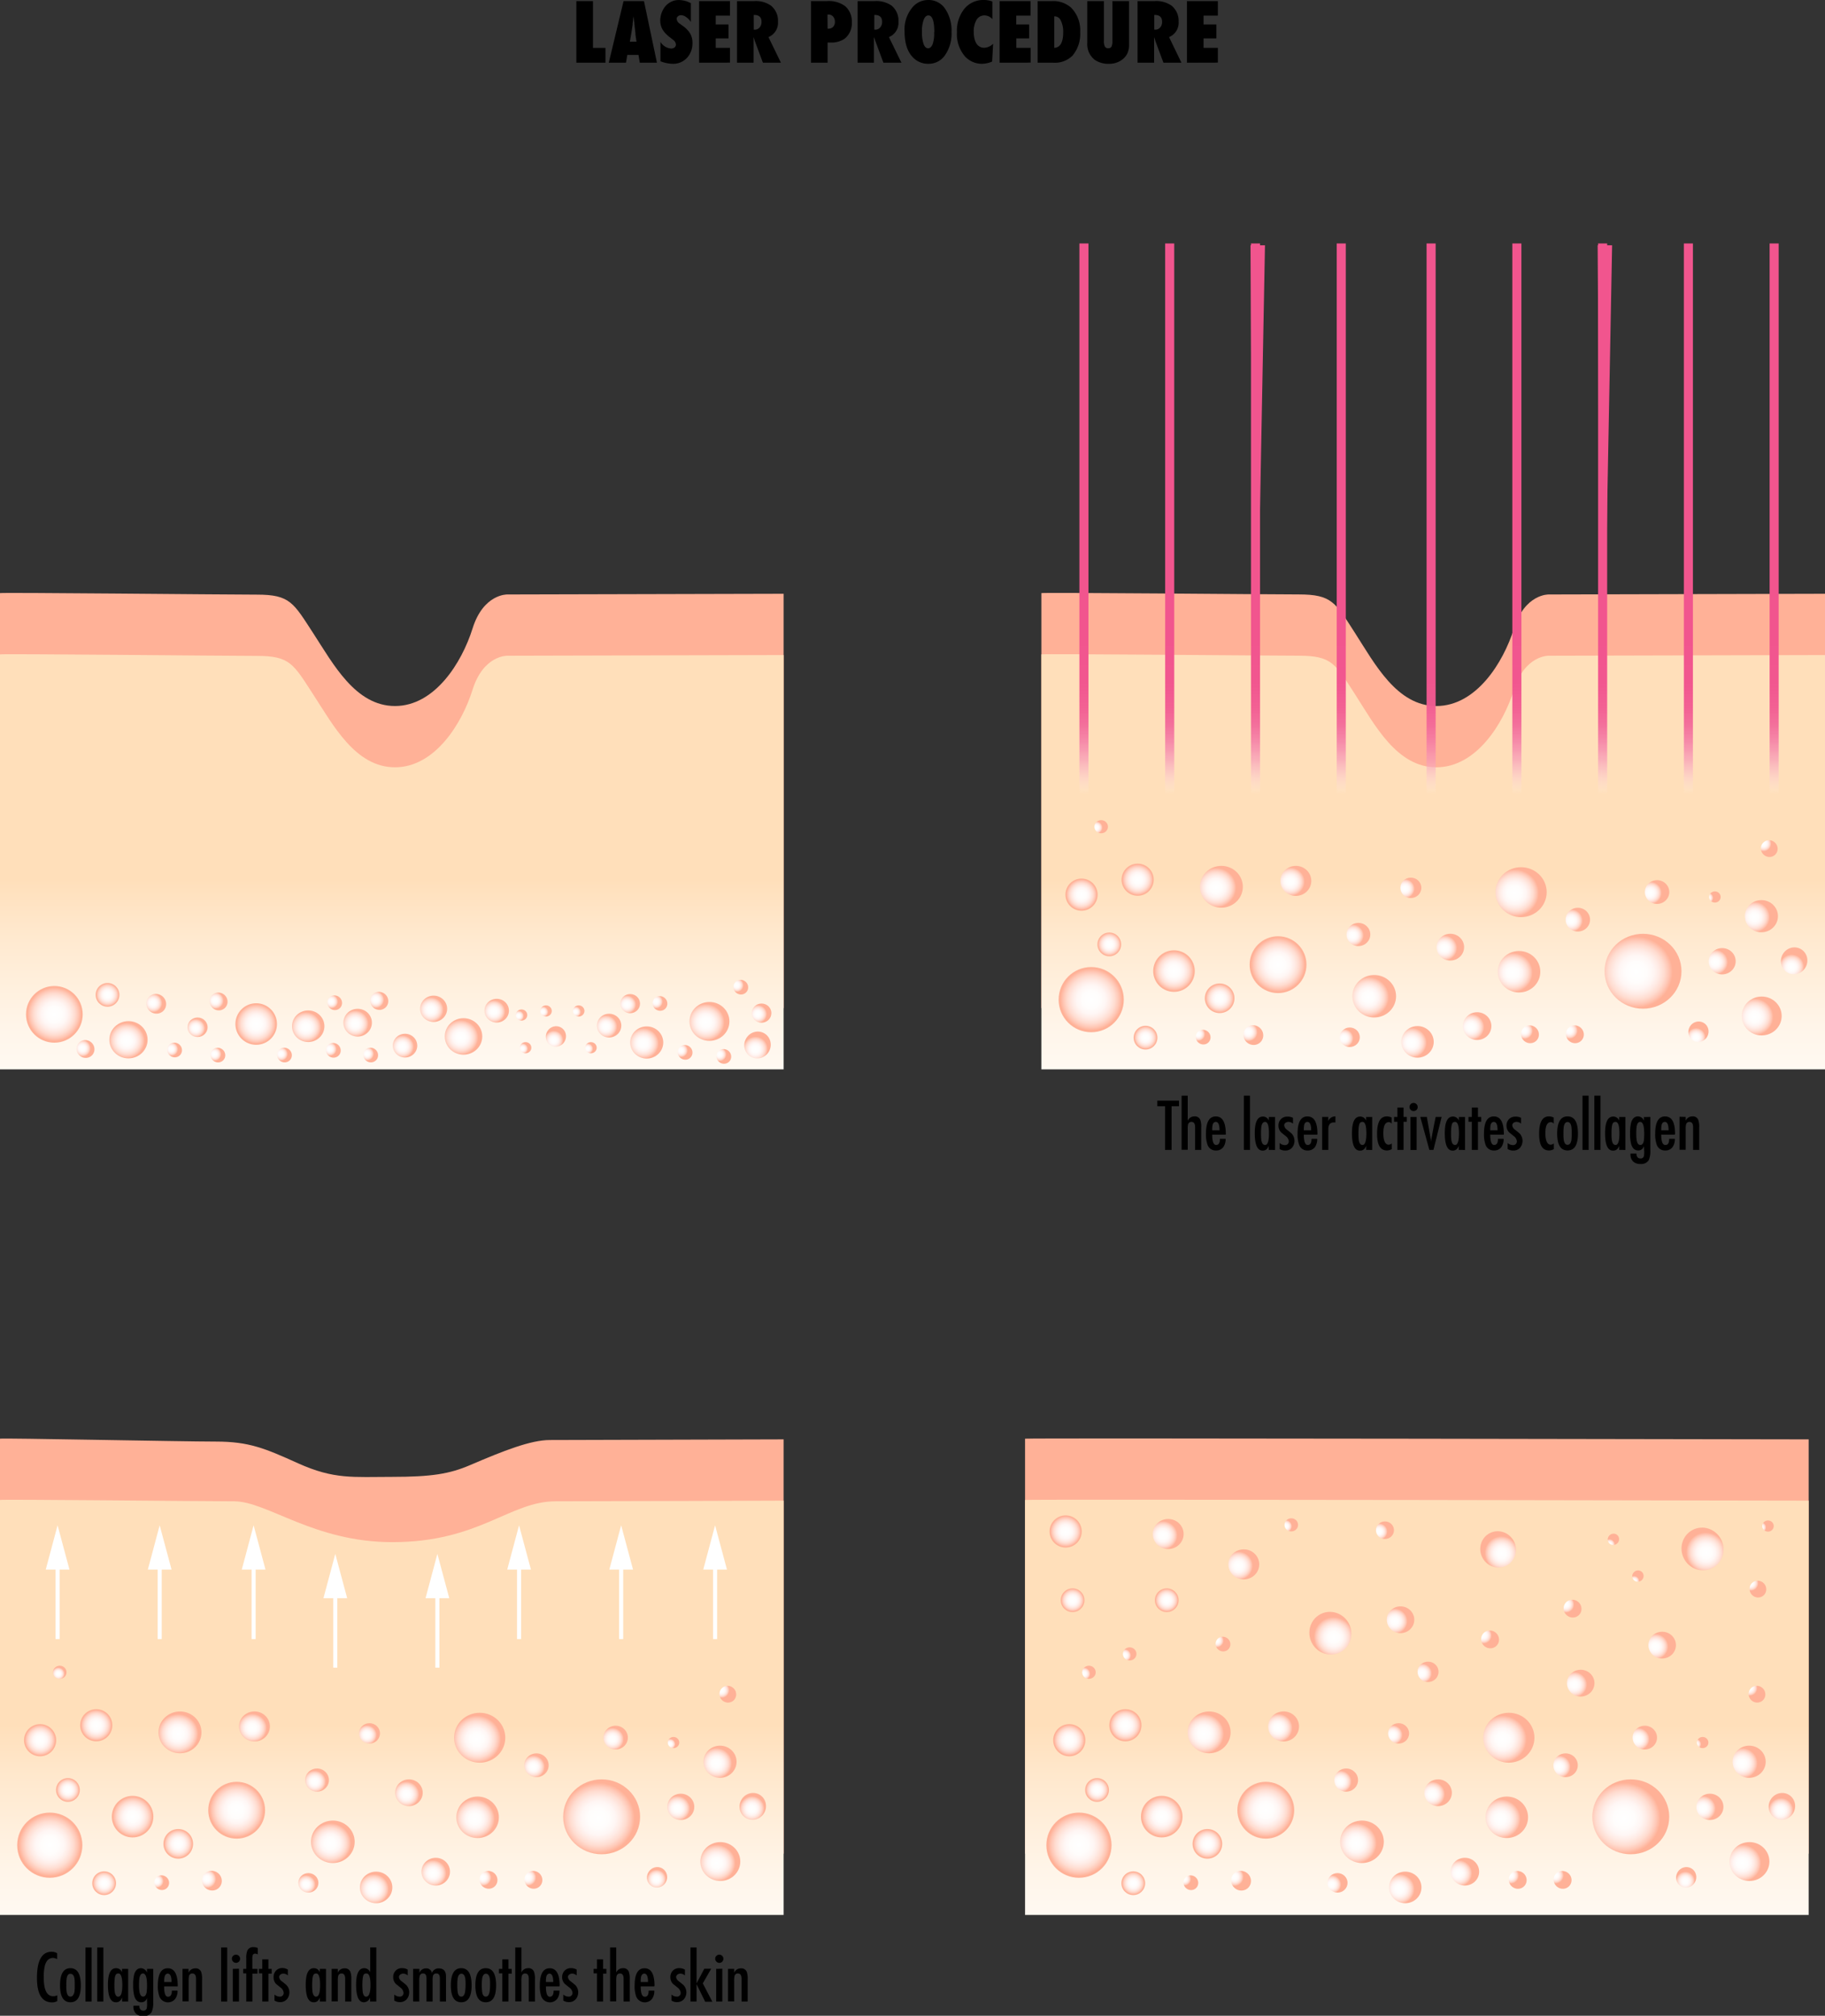 <svg xmlns="http://www.w3.org/2000/svg" xmlns:xlink="http://www.w3.org/1999/xlink" viewBox="0 0 446.88 493.48"><rect x="0" y="0" width="446.88" height="493.48" fill="#333333" stroke="none"/><defs><style>.cls-1{fill:#ffb197;}.cls-2{fill:url(#linear-gradient);}.cls-3{fill:url(#linear-gradient-2);}.cls-4{fill:url(#radial-gradient);}.cls-5{fill:url(#radial-gradient-2);}.cls-6{fill:url(#radial-gradient-3);}.cls-7{fill:url(#radial-gradient-4);}.cls-8{fill:url(#radial-gradient-5);}.cls-9{fill:url(#radial-gradient-6);}.cls-10{fill:url(#radial-gradient-7);}.cls-11{fill:url(#radial-gradient-8);}.cls-12{fill:url(#radial-gradient-9);}.cls-13{fill:url(#radial-gradient-10);}.cls-14{fill:url(#radial-gradient-11);}.cls-15{fill:url(#radial-gradient-12);}.cls-16{fill:url(#radial-gradient-13);}.cls-17{fill:url(#radial-gradient-14);}.cls-18{fill:url(#radial-gradient-15);}.cls-19{fill:url(#radial-gradient-16);}.cls-20{fill:url(#radial-gradient-17);}.cls-21{fill:url(#radial-gradient-18);}.cls-22{fill:url(#radial-gradient-19);}.cls-23{fill:url(#radial-gradient-20);}.cls-24{fill:url(#radial-gradient-21);}.cls-25{fill:url(#radial-gradient-22);}.cls-26{fill:url(#radial-gradient-23);}.cls-27{fill:url(#radial-gradient-24);}.cls-28{fill:url(#radial-gradient-25);}.cls-29{fill:url(#radial-gradient-26);}.cls-30{fill:url(#radial-gradient-27);}.cls-31{fill:url(#radial-gradient-28);}.cls-32{fill:url(#radial-gradient-29);}.cls-33{fill:url(#radial-gradient-30);}.cls-34{fill:url(#radial-gradient-31);}.cls-35{fill:url(#radial-gradient-32);}.cls-36{fill:url(#radial-gradient-33);}.cls-37{fill:url(#radial-gradient-34);}.cls-38{fill:url(#linear-gradient-3);}.cls-39{fill:url(#radial-gradient-35);}.cls-40{fill:url(#radial-gradient-36);}.cls-41{fill:url(#radial-gradient-37);}.cls-42{fill:url(#radial-gradient-38);}.cls-43{fill:url(#radial-gradient-39);}.cls-44{fill:url(#radial-gradient-40);}.cls-45{fill:url(#radial-gradient-41);}.cls-46{fill:url(#radial-gradient-42);}.cls-47{fill:url(#radial-gradient-43);}.cls-48{fill:url(#radial-gradient-44);}.cls-49{fill:url(#radial-gradient-45);}.cls-50{fill:url(#radial-gradient-46);}.cls-51{fill:url(#radial-gradient-47);}.cls-52{fill:url(#radial-gradient-48);}.cls-53{fill:url(#radial-gradient-49);}.cls-54{fill:url(#radial-gradient-50);}.cls-55{fill:url(#radial-gradient-51);}.cls-56{fill:url(#radial-gradient-52);}.cls-57{fill:url(#radial-gradient-53);}.cls-58{fill:url(#radial-gradient-54);}.cls-59{fill:url(#radial-gradient-55);}.cls-60{fill:url(#radial-gradient-56);}.cls-61{fill:url(#radial-gradient-57);}.cls-62{fill:url(#radial-gradient-58);}.cls-63{fill:url(#radial-gradient-59);}.cls-64{fill:url(#radial-gradient-60);}.cls-65{fill:url(#radial-gradient-61);}.cls-66{fill:url(#radial-gradient-62);}.cls-67{fill:url(#radial-gradient-63);}.cls-68{fill:url(#radial-gradient-64);}.cls-69{fill:url(#radial-gradient-65);}.cls-70{fill:url(#radial-gradient-66);}.cls-71{fill:url(#radial-gradient-67);}.cls-72{fill:url(#radial-gradient-68);}.cls-73{fill:url(#radial-gradient-69);}.cls-74{fill:url(#radial-gradient-70);}.cls-75{fill:url(#radial-gradient-71);}.cls-76{fill:url(#radial-gradient-72);}.cls-77{fill:url(#radial-gradient-73);}.cls-78{fill:url(#radial-gradient-74);}.cls-79{fill:url(#radial-gradient-75);}.cls-80{fill:url(#radial-gradient-76);}.cls-81{fill:url(#radial-gradient-77);}.cls-82{fill:url(#radial-gradient-78);}.cls-83{fill:url(#radial-gradient-79);}.cls-84{fill:url(#radial-gradient-80);}.cls-85{fill:url(#radial-gradient-81);}.cls-86{fill:url(#radial-gradient-82);}.cls-87{fill:url(#radial-gradient-83);}.cls-88{fill:url(#radial-gradient-84);}.cls-89{fill:url(#radial-gradient-85);}.cls-90{fill:url(#radial-gradient-86);}.cls-91{fill:url(#radial-gradient-87);}.cls-92{fill:url(#radial-gradient-88);}.cls-93{fill:url(#radial-gradient-89);}.cls-94{fill:url(#radial-gradient-90);}.cls-95{fill:url(#radial-gradient-91);}.cls-96{fill:url(#radial-gradient-92);}.cls-97{fill:url(#radial-gradient-93);}.cls-98{fill:url(#radial-gradient-94);}.cls-99{fill:url(#radial-gradient-95);}.cls-100{fill:url(#radial-gradient-96);}.cls-101{fill:url(#radial-gradient-97);}.cls-102{fill:url(#radial-gradient-98);}.cls-103{fill:url(#radial-gradient-99);}.cls-104{fill:url(#radial-gradient-100);}.cls-105{fill:url(#radial-gradient-101);}.cls-106{fill:none;stroke:#fff;stroke-miterlimit:10;}.cls-107{fill:#fff;}.cls-108{fill:url(#linear-gradient-4);}.cls-109{fill:url(#radial-gradient-102);}.cls-110{fill:url(#radial-gradient-103);}.cls-111{fill:url(#radial-gradient-104);}.cls-112{fill:url(#radial-gradient-105);}.cls-113{fill:url(#radial-gradient-106);}.cls-114{fill:url(#radial-gradient-107);}.cls-115{fill:url(#radial-gradient-108);}.cls-116{fill:url(#radial-gradient-109);}.cls-117{fill:url(#radial-gradient-110);}.cls-118{fill:url(#radial-gradient-111);}.cls-119{fill:url(#radial-gradient-112);}.cls-120{fill:url(#radial-gradient-113);}.cls-121{fill:url(#radial-gradient-114);}.cls-122{fill:url(#radial-gradient-115);}.cls-123{fill:url(#radial-gradient-116);}.cls-124{fill:url(#radial-gradient-117);}.cls-125{fill:url(#radial-gradient-118);}.cls-126{fill:url(#radial-gradient-119);}.cls-127{fill:url(#radial-gradient-120);}.cls-128{fill:url(#radial-gradient-121);}.cls-129{fill:url(#radial-gradient-122);}.cls-130{fill:url(#radial-gradient-123);}.cls-131{fill:url(#radial-gradient-124);}.cls-132{fill:url(#radial-gradient-125);}.cls-133{fill:url(#radial-gradient-126);}.cls-134{fill:url(#radial-gradient-127);}.cls-135{fill:url(#radial-gradient-128);}.cls-136{fill:url(#radial-gradient-129);}.cls-137{fill:url(#radial-gradient-130);}.cls-138{fill:url(#radial-gradient-131);}.cls-139{fill:url(#radial-gradient-132);}.cls-140{fill:url(#radial-gradient-133);}.cls-141{fill:url(#radial-gradient-134);}.cls-142{fill:url(#radial-gradient-135);}.cls-143{fill:url(#radial-gradient-136);}.cls-144{fill:url(#radial-gradient-137);}.cls-145{fill:url(#radial-gradient-138);}.cls-146{fill:url(#radial-gradient-139);}.cls-147{fill:url(#radial-gradient-140);}.cls-148{fill:url(#radial-gradient-141);}.cls-149{fill:url(#radial-gradient-142);}.cls-150{fill:url(#radial-gradient-143);}.cls-151{fill:url(#radial-gradient-144);}.cls-152{fill:url(#radial-gradient-145);}.cls-153{fill:url(#radial-gradient-146);}.cls-154{fill:url(#radial-gradient-147);}.cls-155{fill:url(#radial-gradient-148);}.cls-156{fill:url(#radial-gradient-149);}.cls-157{fill:url(#radial-gradient-150);}.cls-158{fill:url(#radial-gradient-151);}.cls-159{fill:url(#radial-gradient-152);}.cls-160{fill:url(#radial-gradient-153);}.cls-161{fill:url(#radial-gradient-154);}.cls-162{fill:url(#radial-gradient-155);}.cls-163{fill:url(#radial-gradient-156);}.cls-164{fill:url(#radial-gradient-157);}.cls-165{fill:url(#radial-gradient-158);}.cls-166{fill:url(#radial-gradient-159);}.cls-167{fill:url(#radial-gradient-160);}.cls-168{fill:url(#radial-gradient-161);}.cls-169{fill:url(#linear-gradient-5);}.cls-170{fill:url(#linear-gradient-6);}.cls-171{fill:url(#linear-gradient-7);}.cls-172{fill:url(#linear-gradient-8);}.cls-173{fill:url(#linear-gradient-9);}.cls-174{fill:url(#linear-gradient-10);}.cls-175{fill:url(#linear-gradient-11);}.cls-176{fill:url(#linear-gradient-12);}.cls-177{fill:url(#linear-gradient-13);}.cls-178{fill:url(#linear-gradient-14);}.cls-179{fill:url(#linear-gradient-15);}</style><linearGradient id="linear-gradient" x1="95.94" y1="286.33" x2="95.94" y2="211.48" gradientUnits="userSpaceOnUse"><stop offset="0" stop-color="#fff"/><stop offset="0.2" stop-color="#fffcf9"/><stop offset="0.47" stop-color="#fff5e9"/><stop offset="0.78" stop-color="#ffe8cd"/><stop offset="0.95" stop-color="#ffdfba"/></linearGradient><linearGradient id="linear-gradient-2" x1="350.94" y1="286.33" x2="350.94" y2="211.48" xlink:href="#linear-gradient"/><radialGradient id="radial-gradient" cx="267.2" cy="244.72" r="7.98" gradientUnits="userSpaceOnUse"><stop offset="0" stop-color="#fff"/><stop offset="0.27" stop-color="#fffdfc"/><stop offset="0.45" stop-color="#fff6f4"/><stop offset="0.59" stop-color="#ffebe5"/><stop offset="0.73" stop-color="#ffdcd0"/><stop offset="0.85" stop-color="#ffc7b5"/><stop offset="0.95" stop-color="#ffb197"/></radialGradient><radialGradient id="radial-gradient-2" cx="312.95" cy="236.16" r="6.96" xlink:href="#radial-gradient"/><radialGradient id="radial-gradient-3" cx="287.47" cy="237.73" r="5.09" xlink:href="#radial-gradient"/><radialGradient id="radial-gradient-4" cx="298.65" cy="244.39" r="3.63" xlink:href="#radial-gradient"/><radialGradient id="radial-gradient-5" cx="280.5" cy="254.03" r="2.91" xlink:href="#radial-gradient"/><radialGradient id="radial-gradient-6" cx="271.63" cy="231.2" r="2.91" xlink:href="#radial-gradient"/><radialGradient id="radial-gradient-7" cx="264.83" cy="219.02" r="3.94" xlink:href="#radial-gradient"/><radialGradient id="radial-gradient-8" cx="278.57" cy="215.36" r="3.94" xlink:href="#radial-gradient"/><radialGradient id="radial-gradient-9" cx="297.75" cy="204.41" r="3.94" gradientTransform="translate(-98.26 -48.43) scale(1.33 1.3)" xlink:href="#radial-gradient"/><radialGradient id="radial-gradient-10" cx="311.42" cy="203.29" r="2.83" gradientTransform="translate(-98.26 -48.43) scale(1.33 1.3)" xlink:href="#radial-gradient"/><radialGradient id="radial-gradient-11" cx="322.9" cy="213.4" r="2.18" gradientTransform="translate(-98.26 -48.43) scale(1.33 1.3)" xlink:href="#radial-gradient"/><radialGradient id="radial-gradient-12" cx="325.8" cy="225.03" r="4.01" gradientTransform="translate(-98.26 -48.43) scale(1.33 1.3)" xlink:href="#radial-gradient"/><radialGradient id="radial-gradient-13" cx="321.31" cy="232.77" r="1.84" gradientTransform="translate(-98.26 -48.43) scale(1.33 1.3)" xlink:href="#radial-gradient"/><radialGradient id="radial-gradient-14" cx="327.97" cy="223.11" r="1.84" gradientTransform="matrix(0, 1.33, -1.3, 0, 596.71, -184.28)" xlink:href="#radial-gradient"/><radialGradient id="radial-gradient-15" cx="366.45" cy="189.11" r="1.66" gradientTransform="matrix(0, 1.33, -1.3, 0, 620.28, -235.83)" xlink:href="#radial-gradient"/><radialGradient id="radial-gradient-16" cx="321.21" cy="229.55" r="1.37" gradientTransform="matrix(0, 1.33, -1.3, 0, 592.79, -174.76)" xlink:href="#radial-gradient"/><radialGradient id="radial-gradient-17" cx="339.77" cy="215.78" r="2.52" gradientTransform="translate(-98.26 -48.43) scale(1.33 1.3)" xlink:href="#radial-gradient"/><radialGradient id="radial-gradient-18" cx="332.52" cy="204.6" r="1.92" gradientTransform="translate(-98.26 -48.43) scale(1.33 1.3)" xlink:href="#radial-gradient"/><radialGradient id="radial-gradient-19" cx="352.37" cy="220.41" r="3.91" gradientTransform="translate(-98.26 -48.43) scale(1.33 1.3)" xlink:href="#radial-gradient"/><radialGradient id="radial-gradient-20" cx="344.68" cy="230.66" r="2.62" gradientTransform="translate(-98.26 -48.43) scale(1.33 1.3)" xlink:href="#radial-gradient"/><radialGradient id="radial-gradient-21" cx="333.74" cy="233.63" r="2.98" gradientTransform="translate(-98.26 -48.43) scale(1.33 1.3)" xlink:href="#radial-gradient"/><radialGradient id="radial-gradient-22" cx="352.75" cy="205.42" r="4.7" gradientTransform="translate(-98.26 -48.43) scale(1.33 1.3)" xlink:href="#radial-gradient"/><radialGradient id="radial-gradient-23" cx="375.13" cy="220.32" r="7.06" gradientTransform="translate(-98.26 -48.43) scale(1.33 1.3)" xlink:href="#radial-gradient"/><radialGradient id="radial-gradient-24" cx="396.9" cy="228.75" r="3.66" gradientTransform="translate(-98.26 -48.43) scale(1.33 1.3)" xlink:href="#radial-gradient"/><radialGradient id="radial-gradient-25" cx="396.85" cy="209.95" r="3.04" gradientTransform="translate(-98.26 -48.43) scale(1.33 1.3)" xlink:href="#radial-gradient"/><radialGradient id="radial-gradient-26" cx="377.7" cy="205.4" r="2.24" gradientTransform="translate(-98.26 -48.43) scale(1.33 1.3)" xlink:href="#radial-gradient"/><radialGradient id="radial-gradient-27" cx="363.16" cy="210.6" r="2.24" gradientTransform="translate(-98.26 -48.43) scale(1.33 1.3)" xlink:href="#radial-gradient"/><radialGradient id="radial-gradient-28" cx="388.31" cy="206.33" r="1.06" gradientTransform="translate(-98.26 -48.43) scale(1.33 1.3)" xlink:href="#radial-gradient"/><radialGradient id="radial-gradient-29" cx="425.64" cy="185.02" r="1.56" gradientTransform="matrix(0, 1.33, -1.3, 0, 673.57, -360.25)" xlink:href="#radial-gradient"/><radialGradient id="radial-gradient-30" cx="389.65" cy="218.44" r="2.48" gradientTransform="translate(-98.26 -48.43) scale(1.33 1.3)" xlink:href="#radial-gradient"/><radialGradient id="radial-gradient-31" cx="370.17" cy="200.55" r="2.48" gradientTransform="translate(-54.65 -25.3) scale(1.33 1.3)" xlink:href="#radial-gradient"/><radialGradient id="radial-gradient-32" cx="350.12" cy="191.61" r="1.9" gradientTransform="translate(-51.33 3.68) scale(1.33 1.3)" xlink:href="#radial-gradient"/><radialGradient id="radial-gradient-33" cx="275.69" cy="193.09" r="1.24" gradientTransform="translate(-98.26 -48.43) scale(1.33 1.3)" xlink:href="#radial-gradient"/><radialGradient id="radial-gradient-34" cx="372.71" cy="183.6" r="1.66" gradientTransform="matrix(0, 1.33, -1.3, 0, 624.13, -244.19)" xlink:href="#radial-gradient"/><linearGradient id="linear-gradient-3" x1="95.94" y1="493.33" x2="95.94" y2="418.48" xlink:href="#linear-gradient"/><radialGradient id="radial-gradient-35" cx="12.19" cy="451.72" r="7.98" xlink:href="#radial-gradient"/><radialGradient id="radial-gradient-36" cx="57.95" cy="443.16" r="6.96" xlink:href="#radial-gradient"/><radialGradient id="radial-gradient-37" cx="32.47" cy="444.73" r="5.09" xlink:href="#radial-gradient"/><radialGradient id="radial-gradient-38" cx="43.65" cy="451.39" r="3.63" xlink:href="#radial-gradient"/><radialGradient id="radial-gradient-39" cx="25.5" cy="461.03" r="2.91" xlink:href="#radial-gradient"/><radialGradient id="radial-gradient-40" cx="16.63" cy="438.2" r="2.91" xlink:href="#radial-gradient"/><radialGradient id="radial-gradient-41" cx="9.82" cy="426.02" r="3.94" xlink:href="#radial-gradient"/><radialGradient id="radial-gradient-42" cx="23.57" cy="422.36" r="3.94" xlink:href="#radial-gradient"/><radialGradient id="radial-gradient-43" cx="106.66" cy="363.76" r="3.94" gradientTransform="translate(-98.26 -48.43) scale(1.33 1.3)" xlink:href="#radial-gradient"/><radialGradient id="radial-gradient-44" cx="120.33" cy="362.65" r="2.83" gradientTransform="translate(-98.26 -48.43) scale(1.33 1.3)" xlink:href="#radial-gradient"/><radialGradient id="radial-gradient-45" cx="131.81" cy="372.75" r="2.18" gradientTransform="translate(-98.26 -48.43) scale(1.33 1.3)" xlink:href="#radial-gradient"/><radialGradient id="radial-gradient-46" cx="134.71" cy="384.39" r="4.01" gradientTransform="translate(-98.26 -48.43) scale(1.33 1.3)" xlink:href="#radial-gradient"/><radialGradient id="radial-gradient-47" cx="130.22" cy="392.12" r="1.84" gradientTransform="translate(-98.26 -48.43) scale(1.33 1.3)" xlink:href="#radial-gradient"/><radialGradient id="radial-gradient-48" cx="283.52" cy="471.79" r="1.84" gradientTransform="matrix(0, 1.33, -1.3, 0, 664.76, 82.04)" xlink:href="#radial-gradient"/><radialGradient id="radial-gradient-49" cx="322" cy="437.8" r="1.66" gradientTransform="matrix(0, 1.33, -1.3, 0, 688.32, 30.49)" xlink:href="#radial-gradient"/><radialGradient id="radial-gradient-50" cx="276.76" cy="478.24" r="1.37" gradientTransform="matrix(0, 1.33, -1.3, 0, 660.83, 91.56)" xlink:href="#radial-gradient"/><radialGradient id="radial-gradient-51" cx="148.68" cy="375.14" r="2.52" gradientTransform="translate(-98.26 -48.43) scale(1.33 1.3)" xlink:href="#radial-gradient"/><radialGradient id="radial-gradient-52" cx="141.43" cy="363.96" r="1.92" gradientTransform="translate(-98.26 -48.43) scale(1.33 1.3)" xlink:href="#radial-gradient"/><radialGradient id="radial-gradient-53" cx="161.28" cy="379.77" r="3.91" gradientTransform="translate(-98.26 -48.43) scale(1.33 1.3)" xlink:href="#radial-gradient"/><radialGradient id="radial-gradient-54" cx="153.59" cy="390.02" r="2.62" gradientTransform="translate(-98.26 -48.43) scale(1.33 1.3)" xlink:href="#radial-gradient"/><radialGradient id="radial-gradient-55" cx="142.65" cy="392.99" r="2.98" gradientTransform="translate(-98.26 -48.43) scale(1.33 1.3)" xlink:href="#radial-gradient"/><radialGradient id="radial-gradient-56" cx="161.65" cy="364.77" r="4.7" gradientTransform="translate(-98.26 -48.43) scale(1.33 1.3)" xlink:href="#radial-gradient"/><radialGradient id="radial-gradient-57" cx="184.03" cy="379.68" r="7.06" gradientTransform="translate(-98.26 -48.43) scale(1.33 1.3)" xlink:href="#radial-gradient"/><radialGradient id="radial-gradient-58" cx="205.81" cy="388.11" r="3.66" gradientTransform="translate(-98.26 -48.43) scale(1.33 1.3)" xlink:href="#radial-gradient"/><radialGradient id="radial-gradient-59" cx="205.76" cy="369.3" r="3.04" gradientTransform="translate(-98.26 -48.43) scale(1.33 1.3)" xlink:href="#radial-gradient"/><radialGradient id="radial-gradient-60" cx="186.61" cy="364.75" r="2.24" gradientTransform="translate(-98.26 -48.43) scale(1.33 1.3)" xlink:href="#radial-gradient"/><radialGradient id="radial-gradient-61" cx="172.07" cy="369.96" r="2.24" gradientTransform="translate(-98.26 -48.43) scale(1.33 1.3)" xlink:href="#radial-gradient"/><radialGradient id="radial-gradient-62" cx="197.22" cy="365.69" r="1.06" gradientTransform="translate(-98.26 -48.43) scale(1.33 1.3)" xlink:href="#radial-gradient"/><radialGradient id="radial-gradient-63" cx="408.29" cy="437.24" r="1.56" gradientTransform="matrix(0, 1.33, -1.3, 0, 746.19, -130.09)" xlink:href="#radial-gradient"/><radialGradient id="radial-gradient-64" cx="198.56" cy="377.8" r="2.48" gradientTransform="translate(-98.26 -48.43) scale(1.33 1.3)" xlink:href="#radial-gradient"/><radialGradient id="radial-gradient-65" cx="140.29" cy="110.22" r="2.48" gradientTransform="translate(-2.88 299.04) scale(1.33 1.3)" xlink:href="#radial-gradient"/><radialGradient id="radial-gradient-66" cx="120.24" cy="101.28" r="1.9" gradientTransform="translate(0.44 328.02) scale(1.33 1.3)" xlink:href="#radial-gradient"/><radialGradient id="radial-gradient-67" cx="84.6" cy="352.44" r="1.24" gradientTransform="translate(-98.26 -48.43) scale(1.33 1.3)" xlink:href="#radial-gradient"/><radialGradient id="radial-gradient-68" cx="328.26" cy="432.29" r="1.66" gradientTransform="matrix(0, 1.33, -1.3, 0, 692.17, 22.13)" xlink:href="#radial-gradient"/><radialGradient id="radial-gradient-69" cx="13.31" cy="248.32" r="6.94" xlink:href="#radial-gradient"/><radialGradient id="radial-gradient-70" cx="62.73" cy="250.69" r="5.09" xlink:href="#radial-gradient"/><radialGradient id="radial-gradient-71" cx="26.33" cy="243.55" r="2.91" xlink:href="#radial-gradient"/><radialGradient id="radial-gradient-72" cx="97.21" cy="233.23" r="3.51" gradientTransform="translate(-98.26 -48.43) scale(1.33 1.3)" xlink:href="#radial-gradient"/><radialGradient id="radial-gradient-73" cx="109.89" cy="230.88" r="1.84" gradientTransform="translate(-98.26 -48.43) scale(1.33 1.3)" xlink:href="#radial-gradient"/><radialGradient id="radial-gradient-74" cx="171.23" cy="353.01" r="1.84" gradientTransform="matrix(0, 1.33, -1.3, 0, 496.82, 17.23)" xlink:href="#radial-gradient"/><radialGradient id="radial-gradient-75" cx="166.76" cy="368.15" r="1.66" gradientTransform="matrix(0, 1.33, -1.3, 0, 499.18, 34.27)" xlink:href="#radial-gradient"/><radialGradient id="radial-gradient-76" cx="179.29" cy="357.38" r="1.37" gradientTransform="matrix(0, 1.33, -1.3, 0, 506.99, 17.77)" xlink:href="#radial-gradient"/><radialGradient id="radial-gradient-77" cx="185.94" cy="352.8" r="1.37" gradientTransform="matrix(0, 1.33, -1.3, 0, 511.65, 10.15)" xlink:href="#radial-gradient"/><radialGradient id="radial-gradient-78" cx="195.22" cy="344.65" r="1.37" gradientTransform="matrix(0, 1.33, -1.3, 0, 517.36, -2.23)" xlink:href="#radial-gradient"/><radialGradient id="radial-gradient-79" cx="201.47" cy="337.98" r="1.37" gradientTransform="matrix(0, 1.33, -1.3, 0, 520.66, -11.74)" xlink:href="#radial-gradient"/><radialGradient id="radial-gradient-80" cx="207.25" cy="334.09" r="1.37" gradientTransform="matrix(0, 1.33, -1.3, 0, 524.75, -18.28)" xlink:href="#radial-gradient"/><radialGradient id="radial-gradient-81" cx="201.98" cy="325.29" r="1.68" gradientTransform="matrix(0, 1.33, -1.3, 0, 515.4, -24.51)" xlink:href="#radial-gradient"/><radialGradient id="radial-gradient-82" cx="195.99" cy="331" r="1.37" gradientTransform="matrix(0, 1.33, -1.3, 0, 511.93, -16.07)" xlink:href="#radial-gradient"/><radialGradient id="radial-gradient-83" cx="241.44" cy="291.26" r="1.37" gradientTransform="matrix(0, 1.33, -1.3, 0, 539.95, -76.55)" xlink:href="#radial-gradient"/><radialGradient id="radial-gradient-84" cx="250.77" cy="295.19" r="1.37" gradientTransform="matrix(0, 1.33, -1.3, 0, 551.2, -77.03)" xlink:href="#radial-gradient"/><radialGradient id="radial-gradient-85" cx="256.66" cy="291.03" r="1.37" gradientTransform="matrix(0, 1.33, -1.3, 0, 555.28, -83.89)" xlink:href="#radial-gradient"/><radialGradient id="radial-gradient-86" cx="250.77" cy="279.03" r="1.37" gradientTransform="matrix(0, 1.33, -1.3, 0, 543.85, -92.98)" xlink:href="#radial-gradient"/><radialGradient id="radial-gradient-87" cx="158.69" cy="232.61" r="3.44" gradientTransform="translate(-98.26 -48.43) scale(1.33 1.3)" xlink:href="#radial-gradient"/><radialGradient id="radial-gradient-88" cx="139.26" cy="230.02" r="2.62" gradientTransform="translate(-98.26 -48.43) scale(1.33 1.3)" xlink:href="#radial-gradient"/><radialGradient id="radial-gradient-89" cx="130.19" cy="230.68" r="2.98" gradientTransform="translate(-98.26 -48.43) scale(1.33 1.3)" xlink:href="#radial-gradient"/><radialGradient id="radial-gradient-90" cx="203.81" cy="229.77" r="3.66" gradientTransform="translate(-98.26 -48.43) scale(1.33 1.3)" xlink:href="#radial-gradient"/><radialGradient id="radial-gradient-91" cx="192.3" cy="233.75" r="3.04" gradientTransform="translate(-98.26 -48.43) scale(1.33 1.3)" xlink:href="#radial-gradient"/><radialGradient id="radial-gradient-92" cx="185.4" cy="230.57" r="2.24" gradientTransform="translate(-98.26 -48.43) scale(1.33 1.3)" xlink:href="#radial-gradient"/><radialGradient id="radial-gradient-93" cx="164.78" cy="227.75" r="2.24" gradientTransform="translate(-98.26 -48.43) scale(1.33 1.3)" xlink:href="#radial-gradient"/><radialGradient id="radial-gradient-94" cx="189.27" cy="226.42" r="1.81" gradientTransform="translate(-98.26 -48.43) scale(1.33 1.3)" xlink:href="#radial-gradient"/><radialGradient id="radial-gradient-95" cx="213.38" cy="228.22" r="1.81" gradientTransform="translate(-98.26 -48.43) scale(1.33 1.3)" xlink:href="#radial-gradient"/><radialGradient id="radial-gradient-96" cx="147.96" cy="234.34" r="2.24" gradientTransform="translate(-98.26 -48.43) scale(1.33 1.3)" xlink:href="#radial-gradient"/><radialGradient id="radial-gradient-97" cx="169.33" cy="228.57" r="1.06" gradientTransform="translate(-98.26 -48.43) scale(1.33 1.3)" xlink:href="#radial-gradient"/><radialGradient id="radial-gradient-98" cx="153.2" cy="227.4" r="2.48" gradientTransform="translate(-98.26 -48.43) scale(1.33 1.3)" xlink:href="#radial-gradient"/><radialGradient id="radial-gradient-99" cx="261.69" cy="39.25" r="2.48" gradientTransform="translate(-163.72 204.84) scale(1.33 1.3)" xlink:href="#radial-gradient"/><radialGradient id="radial-gradient-100" cx="244.54" cy="5.53" r="1.9" gradientTransform="translate(-190.21 246.55) scale(1.33 1.3)" xlink:href="#radial-gradient"/><radialGradient id="radial-gradient-101" cx="179.65" cy="345.04" r="1.66" gradientTransform="matrix(0, 1.33, -1.3, 0, 501.74, 5.43)" xlink:href="#radial-gradient"/><linearGradient id="linear-gradient-4" x1="346.94" y1="493.34" x2="346.94" y2="418.47" xlink:href="#linear-gradient"/><radialGradient id="radial-gradient-102" cx="264.2" cy="451.72" r="7.98" xlink:href="#radial-gradient"/><radialGradient id="radial-gradient-103" cx="309.95" cy="443.16" r="6.96" xlink:href="#radial-gradient"/><radialGradient id="radial-gradient-104" cx="284.47" cy="444.73" r="5.09" xlink:href="#radial-gradient"/><radialGradient id="radial-gradient-105" cx="295.65" cy="451.39" r="3.63" xlink:href="#radial-gradient"/><radialGradient id="radial-gradient-106" cx="277.5" cy="461.03" r="2.91" xlink:href="#radial-gradient"/><radialGradient id="radial-gradient-107" cx="268.63" cy="438.2" r="2.91" xlink:href="#radial-gradient"/><radialGradient id="radial-gradient-108" cx="262.64" cy="391.75" r="2.91" xlink:href="#radial-gradient"/><radialGradient id="radial-gradient-109" cx="285.7" cy="391.75" r="2.91" xlink:href="#radial-gradient"/><radialGradient id="radial-gradient-110" cx="261.83" cy="426.02" r="3.94" xlink:href="#radial-gradient"/><radialGradient id="radial-gradient-111" cx="275.57" cy="422.36" r="3.94" xlink:href="#radial-gradient"/><radialGradient id="radial-gradient-112" cx="260.94" cy="374.92" r="3.94" xlink:href="#radial-gradient"/><radialGradient id="radial-gradient-113" cx="295.5" cy="363.76" r="3.94" gradientTransform="translate(-98.26 -48.43) scale(1.33 1.3)" xlink:href="#radial-gradient"/><radialGradient id="radial-gradient-114" cx="284.44" cy="288.99" r="3.94" gradientTransform="matrix(0, -1.33, 1.3, 0, -49.62, 779.39)" xlink:href="#radial-gradient"/><radialGradient id="radial-gradient-115" cx="266.97" cy="358.63" r="3.94" gradientTransform="matrix(0, -1.33, 1.3, 0, -48.96, 735.45)" xlink:href="#radial-gradient"/><radialGradient id="radial-gradient-116" cx="284.05" cy="324.33" r="3.35" gradientTransform="matrix(0, -1.33, 1.3, 0, -54.46, 758.34)" xlink:href="#radial-gradient"/><radialGradient id="radial-gradient-117" cx="309.17" cy="362.65" r="2.83" gradientTransform="translate(-98.26 -48.43) scale(1.33 1.3)" xlink:href="#radial-gradient"/><radialGradient id="radial-gradient-118" cx="301.86" cy="332.1" r="2.83" gradientTransform="translate(-98.26 -48.43) scale(1.33 1.3)" xlink:href="#radial-gradient"/><radialGradient id="radial-gradient-119" cx="287.99" cy="326.38" r="2.83" gradientTransform="translate(-98.26 -48.43) scale(1.33 1.3)" xlink:href="#radial-gradient"/><radialGradient id="radial-gradient-120" cx="320.65" cy="372.75" r="2.18" gradientTransform="translate(-98.26 -48.43) scale(1.33 1.3)" xlink:href="#radial-gradient"/><radialGradient id="radial-gradient-121" cx="323.55" cy="384.39" r="4.01" gradientTransform="translate(-98.26 -48.43) scale(1.33 1.3)" xlink:href="#radial-gradient"/><radialGradient id="radial-gradient-122" cx="319.06" cy="392.12" r="1.84" gradientTransform="translate(-98.26 -48.43) scale(1.33 1.3)" xlink:href="#radial-gradient"/><radialGradient id="radial-gradient-123" cx="427.06" cy="345.73" r="1.84" gradientTransform="matrix(0, 1.33, -1.3, 0, 753, -109.51)" xlink:href="#radial-gradient"/><radialGradient id="radial-gradient-124" cx="465.54" cy="311.73" r="1.66" gradientTransform="matrix(0, 1.33, -1.3, 0, 776.57, -161.06)" xlink:href="#radial-gradient"/><radialGradient id="radial-gradient-125" cx="433.02" cy="280.68" r="1.66" gradientTransform="matrix(0, 1.33, -1.3, 0, 729.46, -176.53)" xlink:href="#radial-gradient"/><radialGradient id="radial-gradient-126" cx="420.3" cy="352.17" r="1.37" gradientTransform="matrix(0, 1.33, -1.3, 0, 749.08, -99.99)" xlink:href="#radial-gradient"/><radialGradient id="radial-gradient-127" cx="396.34" cy="314.06" r="1.37" gradientTransform="matrix(0, 1.33, -1.3, 0, 707.43, -126.42)" xlink:href="#radial-gradient"/><radialGradient id="radial-gradient-128" cx="337.52" cy="375.14" r="2.52" gradientTransform="translate(-98.26 -48.43) scale(1.33 1.3)" xlink:href="#radial-gradient"/><radialGradient id="radial-gradient-129" cx="363.69" cy="354.49" r="2.52" gradientTransform="translate(-98.26 -48.43) scale(1.33 1.3)" xlink:href="#radial-gradient"/><radialGradient id="radial-gradient-130" cx="378.64" cy="347.32" r="2.52" gradientTransform="translate(-98.26 -48.43) scale(1.33 1.3)" xlink:href="#radial-gradient"/><radialGradient id="radial-gradient-131" cx="330.63" cy="342.54" r="2.52" gradientTransform="translate(-98.26 -48.43) scale(1.33 1.3)" xlink:href="#radial-gradient"/><radialGradient id="radial-gradient-132" cx="330.28" cy="363.96" r="1.92" gradientTransform="translate(-98.26 -48.43) scale(1.33 1.3)" xlink:href="#radial-gradient"/><radialGradient id="radial-gradient-133" cx="335.68" cy="352.35" r="1.92" gradientTransform="translate(-98.26 -48.43) scale(1.33 1.3)" xlink:href="#radial-gradient"/><radialGradient id="radial-gradient-134" cx="350.12" cy="379.77" r="3.91" gradientTransform="translate(-98.26 -48.43) scale(1.33 1.3)" xlink:href="#radial-gradient"/><radialGradient id="radial-gradient-135" cx="342.43" cy="390.02" r="2.62" gradientTransform="translate(-98.26 -48.43) scale(1.33 1.3)" xlink:href="#radial-gradient"/><radialGradient id="radial-gradient-136" cx="331.5" cy="392.99" r="2.98" gradientTransform="translate(-98.26 -48.43) scale(1.33 1.3)" xlink:href="#radial-gradient"/><radialGradient id="radial-gradient-137" cx="350.5" cy="364.77" r="4.7" gradientTransform="translate(-98.26 -48.43) scale(1.33 1.3)" xlink:href="#radial-gradient"/><radialGradient id="radial-gradient-138" cx="372.88" cy="379.68" r="7.06" gradientTransform="translate(-98.26 -48.43) scale(1.33 1.3)" xlink:href="#radial-gradient"/><radialGradient id="radial-gradient-139" cx="394.65" cy="388.11" r="3.66" gradientTransform="translate(-98.26 -48.43) scale(1.33 1.3)" xlink:href="#radial-gradient"/><radialGradient id="radial-gradient-140" cx="394.6" cy="369.3" r="3.04" gradientTransform="translate(-98.26 -48.43) scale(1.33 1.3)" xlink:href="#radial-gradient"/><radialGradient id="radial-gradient-141" cx="375.45" cy="364.75" r="2.24" gradientTransform="translate(-98.26 -48.43) scale(1.33 1.3)" xlink:href="#radial-gradient"/><radialGradient id="radial-gradient-142" cx="360.91" cy="369.96" r="2.24" gradientTransform="translate(-98.26 -48.43) scale(1.33 1.3)" xlink:href="#radial-gradient"/><radialGradient id="radial-gradient-143" cx="386.07" cy="365.69" r="1.06" gradientTransform="translate(-98.26 -48.43) scale(1.33 1.3)" xlink:href="#radial-gradient"/><radialGradient id="radial-gradient-144" cx="349.84" cy="325.05" r="1.06" gradientTransform="translate(-65.77 -36.43) scale(1.33 1.3)" xlink:href="#radial-gradient"/><radialGradient id="radial-gradient-145" cx="537.35" cy="295.61" r="1.56" gradientTransform="matrix(0, 1.33, -1.3, 0, 814.23, -302.31)" xlink:href="#radial-gradient"/><radialGradient id="radial-gradient-146" cx="523.39" cy="281.96" r="1.56" gradientTransform="matrix(0, 1.33, -1.3, 0, 796.71, -309.41)" xlink:href="#radial-gradient"/><radialGradient id="radial-gradient-147" cx="387.4" cy="377.8" r="2.48" gradientTransform="translate(-98.26 -48.43) scale(1.33 1.3)" xlink:href="#radial-gradient"/><radialGradient id="radial-gradient-148" cx="234.71" cy="278.23" r="2.48" gradientTransform="translate(123.12 80.8) scale(1.33 1.3)" xlink:href="#radial-gradient"/><radialGradient id="radial-gradient-149" cx="214.66" cy="269.29" r="1.9" gradientTransform="translate(126.44 109.78) scale(1.33 1.3)" xlink:href="#radial-gradient"/><radialGradient id="radial-gradient-150" cx="273.44" cy="352.44" r="1.24" gradientTransform="translate(-98.26 -48.43) scale(1.33 1.3)" xlink:href="#radial-gradient"/><radialGradient id="radial-gradient-151" cx="280.93" cy="348.98" r="1.24" gradientTransform="translate(-98.26 -48.43) scale(1.33 1.3)" xlink:href="#radial-gradient"/><radialGradient id="radial-gradient-152" cx="327.77" cy="325.67" r="1.65" gradientTransform="translate(-98.26 -48.43) scale(1.33 1.3)" xlink:href="#radial-gradient"/><radialGradient id="radial-gradient-153" cx="310.58" cy="324.66" r="1.24" gradientTransform="translate(-98.26 -48.43) scale(1.33 1.3)" xlink:href="#radial-gradient"/><radialGradient id="radial-gradient-154" cx="471.8" cy="306.23" r="1.66" gradientTransform="matrix(0, 1.33, -1.3, 0, 780.42, -169.42)" xlink:href="#radial-gradient"/><radialGradient id="radial-gradient-155" cx="440.86" cy="266.16" r="1.66" gradientTransform="matrix(0, 1.33, -1.3, 0, 730.81, -194.52)" xlink:href="#radial-gradient"/><radialGradient id="radial-gradient-156" cx="350.8" cy="316.78" r="1.06" gradientTransform="translate(-73.06 -34.69) scale(1.33 1.3)" xlink:href="#radial-gradient"/><radialGradient id="radial-gradient-157" cx="398.06" cy="324.88" r="1.06" gradientTransform="translate(-98.26 -48.43) scale(1.33 1.3)" xlink:href="#radial-gradient"/><radialGradient id="radial-gradient-158" cx="173.82" cy="227.8" r="1.06" gradientTransform="translate(-98.26 -48.43) scale(1.33 1.3)" xlink:href="#radial-gradient"/><radialGradient id="radial-gradient-159" cx="179.82" cy="227.8" r="1.06" gradientTransform="translate(-98.26 -48.43) scale(1.33 1.3)" xlink:href="#radial-gradient"/><radialGradient id="radial-gradient-160" cx="182.07" cy="234.73" r="1.06" gradientTransform="translate(-98.26 -48.43) scale(1.33 1.3)" xlink:href="#radial-gradient"/><radialGradient id="radial-gradient-161" cx="170.08" cy="234.73" r="1.06" gradientTransform="translate(-98.26 -48.43) scale(1.33 1.3)" xlink:href="#radial-gradient"/><linearGradient id="linear-gradient-5" x1="308.71" y1="195.08" x2="308.49" y2="154.48" gradientUnits="userSpaceOnUse"><stop offset="0" stop-color="#fff" stop-opacity="0"/><stop offset="0.09" stop-color="#fffbfc" stop-opacity="0.02"/><stop offset="0.22" stop-color="#feeff4" stop-opacity="0.09"/><stop offset="0.36" stop-color="#fcdce8" stop-opacity="0.21"/><stop offset="0.51" stop-color="#fac1d6" stop-opacity="0.37"/><stop offset="0.67" stop-color="#f79ebf" stop-opacity="0.57"/><stop offset="0.84" stop-color="#f475a3" stop-opacity="0.81"/><stop offset="0.95" stop-color="#f1558e"/></linearGradient><linearGradient id="linear-gradient-6" x1="265.77" y1="194.43" x2="265.55" y2="153.9" gradientUnits="userSpaceOnUse"><stop offset="0" stop-color="#fff" stop-opacity="0"/><stop offset="0.03" stop-color="#fdeaf1" stop-opacity="0.13"/><stop offset="0.08" stop-color="#fbcbdc" stop-opacity="0.31"/><stop offset="0.14" stop-color="#f8aec9" stop-opacity="0.47"/><stop offset="0.2" stop-color="#f696b9" stop-opacity="0.62"/><stop offset="0.27" stop-color="#f582ac" stop-opacity="0.74"/><stop offset="0.34" stop-color="#f371a1" stop-opacity="0.83"/><stop offset="0.42" stop-color="#f26598" stop-opacity="0.91"/><stop offset="0.52" stop-color="#f25c92" stop-opacity="0.96"/><stop offset="0.66" stop-color="#f1568f" stop-opacity="0.99"/><stop offset="0.95" stop-color="#f1558e"/></linearGradient><linearGradient id="linear-gradient-7" x1="286.77" y1="194.43" x2="286.55" y2="153.9" xlink:href="#linear-gradient-6"/><linearGradient id="linear-gradient-8" x1="307.77" y1="194.43" x2="307.55" y2="153.9" xlink:href="#linear-gradient-6"/><linearGradient id="linear-gradient-9" x1="328.77" y1="194.43" x2="328.55" y2="153.9" xlink:href="#linear-gradient-6"/><linearGradient id="linear-gradient-10" x1="393.71" y1="195.08" x2="393.49" y2="154.48" xlink:href="#linear-gradient-5"/><linearGradient id="linear-gradient-11" x1="350.77" y1="194.43" x2="350.55" y2="153.9" xlink:href="#linear-gradient-6"/><linearGradient id="linear-gradient-12" x1="371.77" y1="194.43" x2="371.55" y2="153.9" xlink:href="#linear-gradient-6"/><linearGradient id="linear-gradient-13" x1="392.78" y1="194.43" x2="392.55" y2="153.9" xlink:href="#linear-gradient-6"/><linearGradient id="linear-gradient-14" x1="413.78" y1="194.43" x2="413.55" y2="153.9" xlink:href="#linear-gradient-6"/><linearGradient id="linear-gradient-15" x1="434.78" y1="194.43" x2="434.56" y2="153.9" xlink:href="#linear-gradient-6"/></defs><g id="Layer_2" data-name="Layer 2"><g id="Layer_1-2" data-name="Layer 1"><path class="cls-1" d="M0,145.2V246.79H191.88V145.36l-67.68.17s-5.82-.17-8.48,8.31-9.31,19-19,19-15.13-10.31-20-17.79-5.66-9.48-13.8-9.48S.25,145,0,145.2Z"/><path class="cls-2" d="M0,160.2V261.79H191.88V160.36l-67.68.17s-5.82-.17-8.48,8.31-9.31,19-19,19-15.13-10.31-20-17.79-5.66-9.48-13.8-9.48S.25,160,0,160.2Z"/><path class="cls-1" d="M255,145.2V246.79H446.88V145.36l-67.67.17s-5.82-.17-8.48,8.31-9.31,19-19,19S336.64,162.49,331.82,155s-5.65-9.48-13.8-9.48S255.25,145,255,145.2Z"/><path class="cls-3" d="M255,160.2V261.79H446.88V160.36l-67.67.17s-5.82-.17-8.48,8.31-9.31,19-19,19S336.64,177.49,331.82,170s-5.65-9.48-13.8-9.48S255.25,160,255,160.2Z"/><circle class="cls-4" cx="267.2" cy="244.72" r="7.98"/><circle class="cls-5" cx="312.95" cy="236.16" r="6.96"/><circle class="cls-6" cx="287.47" cy="237.73" r="5.09"/><circle class="cls-7" cx="298.65" cy="244.39" r="3.63"/><circle class="cls-8" cx="280.5" cy="254.03" r="2.91"/><circle class="cls-9" cx="271.63" cy="231.2" r="2.91"/><circle class="cls-10" cx="264.83" cy="219.02" r="3.94"/><circle class="cls-11" cx="278.57" cy="215.36" r="3.94"/><ellipse class="cls-12" cx="299.07" cy="217.09" rx="5.26" ry="5.12"/><ellipse class="cls-13" cx="317.31" cy="215.65" rx="3.78" ry="3.68"/><ellipse class="cls-14" cx="332.63" cy="228.77" rx="2.91" ry="2.84"/><ellipse class="cls-15" cx="336.5" cy="243.89" rx="5.35" ry="5.2"/><ellipse class="cls-16" cx="330.51" cy="253.93" rx="2.46" ry="2.39"/><ellipse class="cls-17" cx="306.9" cy="253.38" rx="2.39" ry="2.46" transform="translate(-85.12 322.01) rotate(-49.47)"/><ellipse class="cls-18" cx="374.63" cy="253.18" rx="2.16" ry="2.22" transform="translate(-61.25 373.42) rotate(-49.47)"/><ellipse class="cls-19" cx="294.61" cy="253.88" rx="1.78" ry="1.83" transform="translate(-89.8 312.84) rotate(-49.47)"/><ellipse class="cls-20" cx="355.14" cy="231.87" rx="3.37" ry="3.28"/><ellipse class="cls-21" cx="345.47" cy="217.35" rx="2.57" ry="2.5"/><ellipse class="cls-22" cx="371.96" cy="237.89" rx="5.21" ry="5.08"/><ellipse class="cls-23" cx="361.7" cy="251.2" rx="3.49" ry="3.4"/><ellipse class="cls-24" cx="347.1" cy="255.06" rx="3.97" ry="3.87"/><ellipse class="cls-25" cx="372.46" cy="218.41" rx="6.27" ry="6.11"/><ellipse class="cls-26" cx="402.32" cy="237.77" rx="9.42" ry="9.17"/><ellipse class="cls-27" cx="431.38" cy="248.72" rx="4.89" ry="4.76"/><ellipse class="cls-28" cx="431.31" cy="224.29" rx="4.05" ry="3.94"/><ellipse class="cls-29" cx="405.76" cy="218.38" rx="2.99" ry="2.91"/><ellipse class="cls-30" cx="386.36" cy="225.14" rx="2.99" ry="2.91"/><ellipse class="cls-31" cx="419.92" cy="219.59" rx="1.41" ry="1.37"/><ellipse class="cls-32" cx="433.23" cy="207.75" rx="2.03" ry="2.08" transform="translate(-25.02 352.15) rotate(-43.11)"/><ellipse class="cls-33" cx="421.7" cy="235.32" rx="3.31" ry="3.22"/><ellipse class="cls-34" cx="439.33" cy="235.21" rx="3.31" ry="3.22" transform="translate(15.96 498.08) rotate(-60)"/><ellipse class="cls-35" cx="415.89" cy="252.58" rx="2.53" ry="2.46" transform="translate(-10.79 486.46) rotate(-60)"/><ellipse class="cls-36" cx="269.64" cy="202.39" rx="1.66" ry="1.61"/><ellipse class="cls-37" cx="385.63" cy="253.18" rx="2.16" ry="2.22" transform="translate(-57.4 381.78) rotate(-49.47)"/><path class="cls-1" d="M0,352.2V453.79H191.88V352.37l-57.26.16c-4.66,0-11.35,2.64-19.51,6.14-5,2.15-9.42,2.88-19.06,2.88s-14.19.67-23.06-3.32c-8.11-3.66-12-5.32-20.17-5.32S.25,352,0,352.2Z"/><path class="cls-38" d="M0,367.2V468.79H191.88V367.37s-44.49.16-55.8.16-18.66,10-40,10c-19.29,0-30.63-10-38.78-10S.25,367,0,367.2Z"/><circle class="cls-39" cx="12.19" cy="451.72" r="7.98"/><circle class="cls-40" cx="57.95" cy="443.16" r="6.96"/><circle class="cls-41" cx="32.47" cy="444.73" r="5.09"/><circle class="cls-42" cx="43.65" cy="451.39" r="3.63"/><circle class="cls-43" cx="25.5" cy="461.03" r="2.91"/><circle class="cls-44" cx="16.63" cy="438.2" r="2.91"/><circle class="cls-45" cx="9.82" cy="426.02" r="3.94"/><circle class="cls-46" cx="23.57" cy="422.36" r="3.94"/><ellipse class="cls-47" cx="44.07" cy="424.1" rx="5.26" ry="5.12"/><ellipse class="cls-48" cx="62.31" cy="422.65" rx="3.78" ry="3.68"/><ellipse class="cls-49" cx="77.63" cy="435.78" rx="2.91" ry="2.84"/><ellipse class="cls-50" cx="81.5" cy="450.89" rx="5.35" ry="5.2"/><ellipse class="cls-51" cx="75.51" cy="460.94" rx="2.46" ry="2.39"/><ellipse class="cls-52" cx="51.9" cy="460.38" rx="2.39" ry="2.46" transform="translate(-331.76 200.67) rotate(-49.47)"/><ellipse class="cls-53" cx="119.63" cy="460.18" rx="2.16" ry="2.22" transform="translate(-307.89 252.08) rotate(-49.47)"/><ellipse class="cls-54" cx="39.61" cy="460.88" rx="1.78" ry="1.83" transform="translate(-336.44 191.5) rotate(-49.47)"/><ellipse class="cls-55" cx="100.14" cy="438.88" rx="3.37" ry="3.28"/><ellipse class="cls-56" cx="90.47" cy="424.35" rx="2.57" ry="2.5"/><ellipse class="cls-57" cx="116.95" cy="444.89" rx="5.21" ry="5.08"/><ellipse class="cls-58" cx="106.7" cy="458.2" rx="3.49" ry="3.4"/><ellipse class="cls-59" cx="92.1" cy="462.06" rx="3.97" ry="3.87"/><ellipse class="cls-60" cx="117.46" cy="425.41" rx="6.27" ry="6.11"/><ellipse class="cls-61" cx="147.32" cy="444.77" rx="9.42" ry="9.17"/><ellipse class="cls-62" cx="176.38" cy="455.72" rx="4.89" ry="4.76"/><ellipse class="cls-63" cx="176.31" cy="431.29" rx="4.05" ry="3.94"/><ellipse class="cls-64" cx="150.75" cy="425.38" rx="2.99" ry="2.91"/><ellipse class="cls-65" cx="131.36" cy="432.15" rx="2.99" ry="2.91"/><ellipse class="cls-66" cx="164.92" cy="426.59" rx="1.41" ry="1.37"/><ellipse class="cls-67" cx="178.22" cy="414.75" rx="2.03" ry="2.08" transform="translate(-235.33 233.77) rotate(-43.11)"/><ellipse class="cls-68" cx="166.7" cy="442.33" rx="3.31" ry="3.22"/><ellipse class="cls-69" cx="184.33" cy="442.22" rx="3.31" ry="3.22" transform="translate(-290.81 380.74) rotate(-60)"/><ellipse class="cls-70" cx="160.89" cy="459.58" rx="2.53" ry="2.46" transform="translate(-317.56 369.13) rotate(-60)"/><ellipse class="cls-71" cx="14.63" cy="409.39" rx="1.66" ry="1.61"/><ellipse class="cls-72" cx="130.63" cy="460.18" rx="2.16" ry="2.22" transform="translate(-304.04 260.44) rotate(-49.47)"/><circle class="cls-73" cx="13.31" cy="248.32" r="6.94"/><circle class="cls-74" cx="62.73" cy="250.69" r="5.09"/><circle class="cls-75" cx="26.33" cy="243.55" r="2.91"/><ellipse class="cls-76" cx="31.46" cy="254.54" rx="4.68" ry="4.56"/><ellipse class="cls-77" cx="48.38" cy="251.48" rx="2.46" ry="2.39"/><ellipse class="cls-78" cx="38.27" cy="245.73" rx="2.39" ry="2.46" transform="translate(-173.38 115.14) rotate(-49.47)"/><ellipse class="cls-79" cx="20.95" cy="256.8" rx="2.16" ry="2.22" transform="translate(-187.86 105.85) rotate(-49.47)"/><ellipse class="cls-80" cx="42.76" cy="257.03" rx="1.78" ry="1.83" transform="translate(-180.39 122.52) rotate(-49.47)"/><ellipse class="cls-81" cx="53.36" cy="258.28" rx="1.78" ry="1.83" transform="translate(-177.63 131.01) rotate(-49.47)"/><ellipse class="cls-82" cx="69.66" cy="258.28" rx="1.78" ry="1.83" transform="translate(-171.92 143.39) rotate(-49.47)"/><ellipse class="cls-83" cx="81.63" cy="257.11" rx="1.78" ry="1.83" transform="translate(-166.84 152.09) rotate(-49.47)"/><ellipse class="cls-84" cx="90.78" cy="258.28" rx="1.78" ry="1.83" transform="translate(-164.53 159.44) rotate(-49.47)"/><ellipse class="cls-85" cx="92.86" cy="245.02" rx="2.19" ry="2.25" transform="translate(-153.72 156.38) rotate(-49.47)"/><ellipse class="cls-86" cx="81.96" cy="245.47" rx="1.78" ry="1.83" transform="translate(-157.88 148.26) rotate(-49.47)"/><ellipse class="cls-87" cx="161.61" cy="245.64" rx="1.78" ry="1.83" transform="translate(-130.12 208.86) rotate(-49.47)"/><ellipse class="cls-88" cx="167.76" cy="257.61" rx="1.78" ry="1.83" transform="translate(-137.06 217.73) rotate(-49.47)"/><ellipse class="cls-89" cx="177.24" cy="258.61" rx="1.78" ry="1.83" transform="translate(-134.5 225.28) rotate(-49.47)"/><ellipse class="cls-90" cx="181.39" cy="241.65" rx="1.78" ry="1.83" transform="translate(-120.15 222.5) rotate(-49.47)"/><ellipse class="cls-91" cx="113.5" cy="253.73" rx="4.59" ry="4.47"/><ellipse class="cls-92" cx="87.58" cy="250.36" rx="3.49" ry="3.4"/><ellipse class="cls-93" cx="75.47" cy="251.23" rx="3.97" ry="3.87"/><ellipse class="cls-94" cx="173.72" cy="250.05" rx="4.89" ry="4.76"/><ellipse class="cls-95" cx="158.36" cy="255.21" rx="4.05" ry="3.94"/><ellipse class="cls-96" cx="149.15" cy="251.08" rx="2.99" ry="2.91"/><ellipse class="cls-97" cx="121.63" cy="247.42" rx="2.99" ry="2.91"/><ellipse class="cls-98" cx="154.31" cy="245.7" rx="2.41" ry="2.35"/><ellipse class="cls-99" cx="186.48" cy="248.02" rx="2.41" ry="2.35"/><ellipse class="cls-100" cx="99.18" cy="255.98" rx="2.99" ry="2.91"/><ellipse class="cls-101" cx="127.7" cy="248.49" rx="1.41" ry="1.37"/><ellipse class="cls-102" cx="106.18" cy="246.96" rx="3.31" ry="3.22"/><ellipse class="cls-103" cx="185.49" cy="255.83" rx="3.31" ry="3.22" transform="translate(-128.81 288.55) rotate(-60)"/><ellipse class="cls-104" cx="136.12" cy="253.74" rx="2.53" ry="2.46" transform="translate(-151.68 244.75) rotate(-60)"/><ellipse class="cls-105" cx="53.54" cy="245.16" rx="2.16" ry="2.22" transform="translate(-167.6 126.55) rotate(-49.47)"/><line class="cls-106" x1="14.1" y1="382.27" x2="14.1" y2="401.26"/><polygon class="cls-107" points="11.2 384.25 14.1 373.41 17.01 384.25 11.2 384.25"/><line class="cls-106" x1="39.1" y1="382.27" x2="39.1" y2="401.26"/><polygon class="cls-107" points="36.2 384.25 39.1 373.41 42.01 384.25 36.2 384.25"/><line class="cls-106" x1="62.1" y1="382.27" x2="62.1" y2="401.26"/><polygon class="cls-107" points="59.2 384.25 62.1 373.41 65.01 384.25 59.2 384.25"/><line class="cls-106" x1="82.1" y1="389.27" x2="82.1" y2="408.26"/><polygon class="cls-107" points="79.2 391.25 82.1 380.41 85.01 391.25 79.2 391.25"/><line class="cls-106" x1="107.1" y1="389.27" x2="107.1" y2="408.26"/><polygon class="cls-107" points="104.2 391.25 107.1 380.41 110.01 391.25 104.2 391.25"/><line class="cls-106" x1="127.1" y1="382.27" x2="127.1" y2="401.26"/><polygon class="cls-107" points="124.2 384.25 127.1 373.41 130.01 384.25 124.2 384.25"/><line class="cls-106" x1="152.1" y1="382.27" x2="152.1" y2="401.26"/><polygon class="cls-107" points="149.2 384.25 152.1 373.41 155.01 384.25 149.2 384.25"/><line class="cls-106" x1="175.1" y1="382.27" x2="175.1" y2="401.26"/><polygon class="cls-107" points="172.2 384.25 175.1 373.41 178.01 384.25 172.2 384.25"/><path class="cls-1" d="M251,352.2V453.79H442.88V352.37S251.25,352,251,352.2Z"/><path class="cls-108" d="M251,367.2V468.79H442.88V367.37S251.25,367,251,367.2Z"/><circle class="cls-109" cx="264.2" cy="451.72" r="7.98"/><circle class="cls-110" cx="309.95" cy="443.16" r="6.96"/><circle class="cls-111" cx="284.47" cy="444.73" r="5.09"/><circle class="cls-112" cx="295.65" cy="451.39" r="3.63"/><circle class="cls-113" cx="277.5" cy="461.03" r="2.91"/><circle class="cls-114" cx="268.63" cy="438.2" r="2.91"/><circle class="cls-115" cx="262.64" cy="391.75" r="2.91"/><circle class="cls-116" cx="285.7" cy="391.75" r="2.91"/><circle class="cls-117" cx="261.83" cy="426.02" r="3.94"/><circle class="cls-118" cx="275.57" cy="422.36" r="3.94"/><circle class="cls-119" cx="260.94" cy="374.92" r="3.94"/><ellipse class="cls-120" cx="296.07" cy="424.1" rx="5.26" ry="5.12"/><ellipse class="cls-121" cx="325.77" cy="399.82" rx="5.12" ry="5.26" transform="translate(-146.74 193.13) rotate(-27.2)"/><ellipse class="cls-122" cx="416.89" cy="379.2" rx="5.12" ry="5.26" transform="translate(-127.23 232.5) rotate(-27.2)"/><ellipse class="cls-123" cx="366.84" cy="379.29" rx="4.35" ry="4.47" transform="translate(-132.81 209.64) rotate(-27.2)"/><ellipse class="cls-124" cx="314.31" cy="422.65" rx="3.78" ry="3.68"/><ellipse class="cls-125" cx="304.56" cy="382.97" rx="3.78" ry="3.68"/><ellipse class="cls-126" cx="286.05" cy="375.54" rx="3.78" ry="3.68"/><ellipse class="cls-127" cx="329.63" cy="435.78" rx="2.91" ry="2.84"/><ellipse class="cls-128" cx="333.5" cy="450.89" rx="5.35" ry="5.2"/><ellipse class="cls-129" cx="327.51" cy="460.94" rx="2.46" ry="2.39"/><ellipse class="cls-130" cx="303.9" cy="460.38" rx="2.39" ry="2.46" transform="translate(-243.51 392.22) rotate(-49.47)"/><ellipse class="cls-131" cx="371.63" cy="460.18" rx="2.16" ry="2.22" transform="translate(-219.64 443.63) rotate(-49.47)"/><ellipse class="cls-132" cx="364.87" cy="401.32" rx="2.16" ry="2.22" transform="translate(-177.27 417.87) rotate(-49.47)"/><ellipse class="cls-133" cx="291.61" cy="460.88" rx="1.78" ry="1.83" transform="translate(-248.2 383.05) rotate(-49.47)"/><ellipse class="cls-134" cx="299.48" cy="402.46" rx="1.78" ry="1.83" transform="translate(-201.04 368.57) rotate(-49.47)"/><ellipse class="cls-135" cx="352.14" cy="438.88" rx="3.37" ry="3.28"/><ellipse class="cls-136" cx="387.06" cy="412.05" rx="3.37" ry="3.28"/><ellipse class="cls-137" cx="407.01" cy="402.74" rx="3.37" ry="3.28"/><ellipse class="cls-138" cx="342.94" cy="396.53" rx="3.37" ry="3.28"/><ellipse class="cls-139" cx="342.47" cy="424.35" rx="2.57" ry="2.5"/><ellipse class="cls-140" cx="349.68" cy="409.28" rx="2.57" ry="2.5"/><ellipse class="cls-141" cx="368.96" cy="444.89" rx="5.21" ry="5.08"/><ellipse class="cls-142" cx="358.7" cy="458.2" rx="3.49" ry="3.4"/><ellipse class="cls-143" cx="344.1" cy="462.06" rx="3.97" ry="3.87"/><ellipse class="cls-144" cx="369.46" cy="425.41" rx="6.27" ry="6.11"/><ellipse class="cls-145" cx="399.32" cy="444.77" rx="9.42" ry="9.17"/><ellipse class="cls-146" cx="428.38" cy="455.72" rx="4.89" ry="4.76"/><ellipse class="cls-147" cx="428.31" cy="431.29" rx="4.05" ry="3.94"/><ellipse class="cls-148" cx="402.76" cy="425.38" rx="2.99" ry="2.91"/><ellipse class="cls-149" cx="383.36" cy="432.15" rx="2.99" ry="2.91"/><ellipse class="cls-150" cx="416.92" cy="426.59" rx="1.41" ry="1.37"/><ellipse class="cls-151" cx="401.07" cy="385.8" rx="1.41" ry="1.37" transform="translate(-154.48 353.24) rotate(-40.53)"/><ellipse class="cls-152" cx="430.23" cy="414.75" rx="2.03" ry="2.08" transform="translate(-167.3 405.99) rotate(-43.11)"/><ellipse class="cls-153" cx="430.45" cy="389.03" rx="2.03" ry="2.08" transform="translate(-149.66 399.19) rotate(-43.11)"/><ellipse class="cls-154" cx="418.7" cy="442.33" rx="3.31" ry="3.22"/><ellipse class="cls-155" cx="436.33" cy="442.22" rx="3.31" ry="3.22" transform="translate(-164.81 598.98) rotate(-60)"/><ellipse class="cls-156" cx="412.89" cy="459.58" rx="2.53" ry="2.46" transform="translate(-191.56 587.37) rotate(-60)"/><ellipse class="cls-157" cx="266.64" cy="409.39" rx="1.66" ry="1.61"/><ellipse class="cls-158" cx="276.62" cy="404.89" rx="1.66" ry="1.61"/><ellipse class="cls-159" cx="339.13" cy="374.61" rx="2.21" ry="2.15"/><ellipse class="cls-160" cx="316.19" cy="373.3" rx="1.66" ry="1.61"/><ellipse class="cls-161" cx="382.63" cy="460.18" rx="2.16" ry="2.22" transform="translate(-215.79 451.99) rotate(-49.47)"/><ellipse class="cls-162" cx="385.07" cy="393.78" rx="2.16" ry="2.22" transform="translate(-164.47 430.59) rotate(-49.47)"/><ellipse class="cls-163" cx="395.07" cy="376.8" rx="1.41" ry="1.37" transform="translate(-150.07 347.18) rotate(-40.53)"/><ellipse class="cls-164" cx="432.92" cy="373.59" rx="1.41" ry="1.37"/><ellipse class="cls-165" cx="133.7" cy="247.49" rx="1.41" ry="1.37"/><ellipse class="cls-166" cx="141.7" cy="247.49" rx="1.41" ry="1.37"/><ellipse class="cls-167" cx="144.7" cy="256.49" rx="1.41" ry="1.37"/><ellipse class="cls-168" cx="128.7" cy="256.49" rx="1.41" ry="1.37"/><path d="M283.39,269.45h5.3v1.37h-1.81v10.69h-1.6V270.82h-1.89Z"/><path d="M289.33,268.23h1.5v6.13a1.78,1.78,0,0,1,1.65-1.06,1.4,1.4,0,0,1,1.44.87,5.12,5.12,0,0,1,.22,1.79v5.55h-1.5v-5.58c0-.86-.3-1.28-.9-1.28a.81.81,0,0,0-.83.65,5.71,5.71,0,0,0-.08,1.17v5h-1.5Z"/><path d="M300.16,277.77h-3.33c0,1.68.32,2.53.95,2.53s.94-.5.94-1.51h1.39a3.37,3.37,0,0,1-.54,2,2.11,2.11,0,0,1-1.81.86,2.08,2.08,0,0,1-2.08-1.41,7.37,7.37,0,0,1-.38-2.7q0-4.23,2.41-4.23t2.45,4.23Zm-3.33-1.07h1.79c0-1.37-.3-2.05-.91-2.05-.4,0-.67.26-.8.78A6.89,6.89,0,0,0,296.83,276.7Z"/><path d="M306.08,268.23v13.28h-1.5V268.23Z"/><path d="M310.67,281.51v-1a2.11,2.11,0,0,1-.55.85,1.36,1.36,0,0,1-.95.32q-1.92,0-1.92-4.27c0-2.71.65-4.07,2-4.07a1.54,1.54,0,0,1,1.45,1v-.9h1.51v8.08Zm-.89-1.21c.63,0,.94-.95.94-2.84s-.31-2.81-.94-2.81c-.48,0-.79.39-.92,1.17a11.79,11.79,0,0,0-.08,1.64,12.11,12.11,0,0,0,.08,1.67C309,279.91,309.3,280.3,309.78,280.3Z"/><path d="M316.61,273.66v1.42a1.62,1.62,0,0,0-1.12-.43,1.17,1.17,0,0,0-.72.23.74.74,0,0,0-.31.63,1.5,1.5,0,0,0,.68,1.06c.72.57,1.12.9,1.2,1a2.65,2.65,0,0,1,0,3.44,2.23,2.23,0,0,1-1.7.66,2.57,2.57,0,0,1-1.31-.38v-1.48a2,2,0,0,0,1.25.52.91.91,0,0,0,1-1,1.81,1.81,0,0,0-.72-1.18l-1.16-.93a2.34,2.34,0,0,1-.65-1.65,2.17,2.17,0,0,1,.6-1.58,2.06,2.06,0,0,1,1.56-.63A2.58,2.58,0,0,1,316.61,273.66Z"/><path d="M322.59,277.77h-3.33c0,1.68.32,2.53.95,2.53s.94-.5.94-1.51h1.39a3.37,3.37,0,0,1-.54,2,2.11,2.11,0,0,1-1.81.86,2.09,2.09,0,0,1-2.08-1.41,7.59,7.59,0,0,1-.38-2.7q0-4.23,2.41-4.23c1.64,0,2.45,1.41,2.45,4.23Zm-3.33-1.07h1.8c0-1.37-.31-2.05-.92-2.05-.4,0-.67.26-.8.78A6.89,6.89,0,0,0,319.26,276.7Z"/><path d="M325.25,273.43v1A1.86,1.86,0,0,1,327,273.3v1.49h-.26c-1-.06-1.48.49-1.48,1.65v5.07h-1.51v-8.08Z"/><path d="M334.53,281.51v-1a2.22,2.22,0,0,1-.55.85,1.4,1.4,0,0,1-1,.32q-1.93,0-1.93-4.27,0-4.06,2-4.07a1.54,1.54,0,0,1,1.46,1v-.9H336v8.08Zm-.9-1.21c.63,0,.95-.95.95-2.84s-.32-2.81-.95-2.81-.78.39-.91,1.17a11.79,11.79,0,0,0-.08,1.64,12.11,12.11,0,0,0,.08,1.67C332.85,279.91,333.15,280.3,333.63,280.3Z"/><path d="M340.77,273.58v1.52h0a.81.81,0,0,0-.71-.39c-.88,0-1.33.9-1.33,2.69s.44,2.83,1.3,2.83a1.37,1.37,0,0,0,.77-.3v1.39a2.39,2.39,0,0,1-1.22.32q-2.39,0-2.38-4.1c0-2.82.8-4.24,2.4-4.24A2.78,2.78,0,0,1,340.77,273.58Z"/><path d="M342.18,271.14h1.5v2.29h.8v1.19h-.8v6.89h-1.5v-6.89h-.82v-1.19h.82Z"/><path d="M346.14,272a1,1,0,0,1-1-1,1,1,0,0,1,.29-.7,1,1,0,0,1,.71-.29,1,1,0,0,1,1,1,1,1,0,0,1-.29.72A1,1,0,0,1,346.14,272Zm.74,1.44v8.08h-1.5v-8.08Z"/><path d="M347.78,273.43h1.6l1.08,6.11h0l0-.48.6-3.26.49-2.37h1.46L351,281.51h-1Z"/><path d="M357.2,281.51v-1a2.22,2.22,0,0,1-.55.85,1.38,1.38,0,0,1-.95.32q-1.92,0-1.92-4.27c0-2.71.65-4.07,2-4.07a1.54,1.54,0,0,1,1.45,1v-.9h1.5v8.08Zm-.9-1.21c.63,0,.95-.95.95-2.84s-.32-2.81-.95-2.81-.78.39-.91,1.17a11.79,11.79,0,0,0-.08,1.64,12.11,12.11,0,0,0,.08,1.67C355.52,279.91,355.82,280.3,356.3,280.3Z"/><path d="M360.4,271.14h1.5v2.29h.8v1.19h-.8v6.89h-1.5v-6.89h-.82v-1.19h.82Z"/><path d="M368.24,277.77h-3.33c0,1.68.32,2.53.95,2.53s.94-.5.94-1.51h1.39a3.37,3.37,0,0,1-.54,2,2.11,2.11,0,0,1-1.81.86,2.08,2.08,0,0,1-2.08-1.41,7.37,7.37,0,0,1-.38-2.7q0-4.23,2.41-4.23t2.45,4.23Zm-3.33-1.07h1.79c0-1.37-.3-2.05-.91-2.05-.4,0-.67.26-.8.78A6.89,6.89,0,0,0,364.91,276.7Z"/><path d="M372.45,273.66v1.42a1.62,1.62,0,0,0-1.12-.43,1.17,1.17,0,0,0-.72.23.76.76,0,0,0-.31.63,1.54,1.54,0,0,0,.68,1.06c.72.57,1.12.9,1.2,1a2.65,2.65,0,0,1,0,3.44,2.23,2.23,0,0,1-1.7.66,2.57,2.57,0,0,1-1.31-.38v-1.48a2,2,0,0,0,1.25.52.91.91,0,0,0,1-1,1.81,1.81,0,0,0-.72-1.18l-1.16-.93a2.34,2.34,0,0,1-.65-1.65,2.17,2.17,0,0,1,.6-1.58,2.06,2.06,0,0,1,1.56-.63A2.58,2.58,0,0,1,372.45,273.66Z"/><path d="M380.45,273.58v1.52h0a.81.81,0,0,0-.71-.39c-.88,0-1.33.9-1.33,2.69s.44,2.83,1.3,2.83a1.37,1.37,0,0,0,.77-.3v1.39a2.41,2.41,0,0,1-1.22.32q-2.39,0-2.38-4.1c0-2.82.8-4.24,2.4-4.24A2.78,2.78,0,0,1,380.45,273.58Z"/><path d="M383.84,281.64c-1.7,0-2.54-1.38-2.54-4.14s.84-4.2,2.54-4.2,2.54,1.4,2.54,4.2S385.54,281.64,383.84,281.64Zm0-1.38c.49,0,.81-.39.94-1.16a10.63,10.63,0,0,0,.07-1.6,11,11,0,0,0-.07-1.65c-.13-.78-.45-1.17-.94-1.17s-.79.39-.93,1.17a11.86,11.86,0,0,0-.08,1.65,11.41,11.41,0,0,0,.08,1.6C383.05,279.87,383.36,280.26,383.84,280.26Z"/><path d="M389,268.23v13.28h-1.5V268.23Z"/><path d="M391.9,268.23v13.28h-1.5V268.23Z"/><path d="M396.5,281.51v-1a2.34,2.34,0,0,1-.55.85,1.41,1.41,0,0,1-1,.32q-1.92,0-1.92-4.27,0-4.06,2-4.07a1.55,1.55,0,0,1,1.46,1v-.9H398v8.08Zm-.9-1.21c.63,0,.94-.95.94-2.84s-.31-2.81-.94-2.81-.78.39-.91,1.17a10.37,10.37,0,0,0-.08,1.64,10.66,10.66,0,0,0,.08,1.67C394.82,279.91,395.12,280.3,395.6,280.3Z"/><path d="M404.11,273.43v8.15a5.59,5.59,0,0,1-.38,2.43,2.19,2.19,0,0,1-2.08.94,2.39,2.39,0,0,1-1.75-.61,2.24,2.24,0,0,1-.64-1.72v-.23h1.46a1.32,1.32,0,0,0,.22.87.85.85,0,0,0,.75.35.78.78,0,0,0,.84-.58,5.05,5.05,0,0,0,.08-1.13l-.07-1.35a1.37,1.37,0,0,1-1.43,1.09c-.83,0-1.39-.53-1.69-1.55a9.45,9.45,0,0,1-.27-2.56,10.85,10.85,0,0,1,.23-2.59c.29-1.09.86-1.64,1.72-1.64a1.67,1.67,0,0,1,1.48,1.09l0,0-.07-.93Zm-1.5,4.08c0-1.91-.33-2.86-1-2.86-.44,0-.72.39-.86,1.17a10,10,0,0,0-.08,1.61,11.29,11.29,0,0,0,.09,1.67q.21,1.2.9,1.2c.47,0,.76-.39.88-1.16A15.61,15.61,0,0,0,402.61,277.51Z"/><path d="M410.11,277.77h-3.33c0,1.68.32,2.53,1,2.53s.94-.5.94-1.51h1.39a3.37,3.37,0,0,1-.54,2,2.11,2.11,0,0,1-1.81.86,2.09,2.09,0,0,1-2.08-1.41,7.59,7.59,0,0,1-.38-2.7q0-4.23,2.41-4.23c1.64,0,2.45,1.41,2.45,4.23Zm-3.33-1.07h1.8c0-1.37-.31-2.05-.92-2.05-.4,0-.67.26-.8.78A6.89,6.89,0,0,0,406.78,276.7Z"/><path d="M412.77,273.43v.93a1.76,1.76,0,0,1,1.65-1.06,1.38,1.38,0,0,1,1.43.87,5.06,5.06,0,0,1,.23,1.79v5.55h-1.5v-5.58c0-.86-.3-1.28-.9-1.28a.81.81,0,0,0-.83.65,5.05,5.05,0,0,0-.08,1.17v5h-1.51v-8.08Z"/><path d="M148.26,15.35h-7.13V.27h4.07V11.73h3.06Z"/><path d="M160.86,15.35h-4.2l-.31-1.91h-2.74l-.33,1.91h-4.21L152.69.27h5Zm-5-5.14-.26-1.76a1.48,1.48,0,0,1,0-.27c0-.14-.08-.71-.2-1.7,0-.11,0-.26-.05-.45s0-.43-.08-.73l-.13-1.42c0,.13,0,.29-.05.46s-.05.35-.07.55c-.05.41-.08.69-.1.84s0,.25,0,.29l-.28,1.82-.41,2.37Z"/><path d="M161.72,15V10.24a3.3,3.3,0,0,0,2.6,1.64,1.32,1.32,0,0,0,.86-.27.89.89,0,0,0,.33-.7,1.56,1.56,0,0,0-.72-1.18l-.66-.52a8.91,8.91,0,0,1-1.14-1,5.4,5.4,0,0,1-.76-1,4.51,4.51,0,0,1-.43-1.08A4.94,4.94,0,0,1,161.67,5a5.77,5.77,0,0,1,.48-2.21,6.28,6.28,0,0,1,.57-1,3.91,3.91,0,0,1,.74-.78,4.19,4.19,0,0,1,2.79-1,6.31,6.31,0,0,1,2.92.77V5.38A4.26,4.26,0,0,0,168,4.17a2.15,2.15,0,0,0-1.25-.45A1.11,1.11,0,0,0,166,4a.81.81,0,0,0-.31.64,1.59,1.59,0,0,0,.83,1.2l.64.48A6.32,6.32,0,0,1,169,8.21a4.47,4.47,0,0,1,.56,2.29,5.16,5.16,0,0,1-1.35,3.67,4.54,4.54,0,0,1-3.44,1.45A8.67,8.67,0,0,1,161.72,15Z"/><path d="M171.19,15.35V.27h7.56V3.82h-3.49V6h3.13v3.4h-3.13v2.31h3.49v3.62Z"/><path d="M191.22,15.35h-4.41l-2-5.37a3.56,3.56,0,0,0-.1-.36l-.18-.54,0,1v5.27h-4.06V.27h4.17a6.5,6.5,0,0,1,4.12,1.09,4.74,4.74,0,0,1,1.74,3.94,3.78,3.78,0,0,1-2.33,3.78Zm-6.65-8.09h.27A1.48,1.48,0,0,0,186,6.72a2,2,0,0,0,.47-1.37c0-1.12-.59-1.69-1.77-1.69h-.14Z"/><path d="M202.65,15.35h-4.07V.27h3.94a6.7,6.7,0,0,1,4.38,1.2,4.88,4.88,0,0,1,1.68,3.94,4.8,4.8,0,0,1-1.79,4.09,5.75,5.75,0,0,1-3.5.91h-.64Zm0-8.33h.19A1.57,1.57,0,0,0,204,6.58a1.75,1.75,0,0,0,.44-1.25A1.89,1.89,0,0,0,204,4.06a1.4,1.4,0,0,0-1.1-.5h-.28Z"/><path d="M220.73,15.35h-4.41l-2-5.37a3.56,3.56,0,0,0-.1-.36L214,9.08l0,1v5.27H210V.27h4.17a6.55,6.55,0,0,1,4.13,1.09A4.74,4.74,0,0,1,220,5.3a3.77,3.77,0,0,1-2.33,3.78Zm-6.65-8.09h.27a1.48,1.48,0,0,0,1.17-.54A2,2,0,0,0,216,5.35c0-1.12-.59-1.69-1.77-1.69h-.14Z"/><path d="M233,7.86a9.29,9.29,0,0,1-1.57,5.61,4.82,4.82,0,0,1-4.07,2.15A5.08,5.08,0,0,1,223.5,14q-2-2.09-2-6.26a8.4,8.4,0,0,1,2.09-6.13A5,5,0,0,1,227.27,0a4.87,4.87,0,0,1,4.15,2.13A9.56,9.56,0,0,1,233,7.86Zm-4.22,0c0-2.73-.49-4.09-1.45-4.09-.48,0-.87.36-1.15,1.07a7.9,7.9,0,0,0-.42,2.93,8.85,8.85,0,0,0,.39,3c.27.7.63,1.05,1.1,1.05s.85-.35,1.12-1A8.15,8.15,0,0,0,228.74,7.89Z"/><path d="M243.18,10.71l-.24,4.36a6.66,6.66,0,0,1-2.43.55,5.61,5.61,0,0,1-4.26-1.86,8.38,8.38,0,0,1-1.93-5.89,8.61,8.61,0,0,1,1.82-5.72A6,6,0,0,1,241,0a5.79,5.79,0,0,1,2,.37V4.68a2.62,2.62,0,0,0-1.86-.91,2.22,2.22,0,0,0-2,1.06,5.48,5.48,0,0,0-.7,3,6.75,6.75,0,0,0,.18,1.64,3.67,3.67,0,0,0,.5,1.22,2.15,2.15,0,0,0,1.9,1A3.19,3.19,0,0,0,243.18,10.71Z"/><path d="M244.77,15.35V.27h7.57V3.82h-3.5V6H252v3.4h-3.14v2.31h3.5v3.62Z"/><path d="M254.08,15.35V.27h3.51a6.5,6.5,0,0,1,4.7,1.62,7.85,7.85,0,0,1,2.21,5.93,8.29,8.29,0,0,1-1.87,5.79,6.1,6.1,0,0,1-4.74,1.74Zm4.07-3.64c1.46-.07,2.19-1.33,2.19-3.77a6.11,6.11,0,0,0-.56-2.85A1.67,1.67,0,0,0,258.28,4h-.13Z"/><path d="M272.39.27h4.07V10.94a4.85,4.85,0,0,1-.42,2.17,4.25,4.25,0,0,1-1.37,1.57,5.21,5.21,0,0,1-3.13.94,5.79,5.79,0,0,1-3.51-1,4.88,4.88,0,0,1-1.79-4.22V.27h4.07V10a3,3,0,0,0,.24,1.4.85.85,0,0,0,.8.41.87.87,0,0,0,.81-.38,3.14,3.14,0,0,0,.23-1.42Z"/><path d="M289.29,15.35h-4.4l-2-5.37c0-.09-.06-.21-.11-.36l-.18-.54,0,1v5.27h-4.05V.27h4.17a6.5,6.5,0,0,1,4.12,1.09A4.74,4.74,0,0,1,288.6,5.3a3.78,3.78,0,0,1-2.34,3.78Zm-6.65-8.09h.28a1.51,1.51,0,0,0,1.17-.54,2,2,0,0,0,.47-1.37c0-1.12-.59-1.69-1.77-1.69h-.15Z"/><path d="M290.64,15.35V.27h7.57V3.82h-3.5V6h3.14v3.4h-3.14v2.31h3.5v3.62Z"/><path d="M14,478.17v1.45a2.46,2.46,0,0,0-1-.3c-1,0-1.63.61-2,1.82a11.62,11.62,0,0,0-.29,2.95q0,4.61,2.32,4.6a2,2,0,0,0,1-.24v1.41a2.33,2.33,0,0,1-1.28.34c-2.46,0-3.7-2-3.7-6q0-6.39,3.59-6.39A2.69,2.69,0,0,1,14,478.17Z"/><path d="M17.24,490.17c-1.69,0-2.54-1.39-2.54-4.15s.85-4.19,2.54-4.19,2.55,1.4,2.55,4.19S18.94,490.17,17.24,490.17Zm0-1.38c.49,0,.81-.39,1-1.17a12.85,12.85,0,0,0,.06-1.6,13.64,13.64,0,0,0-.06-1.65c-.14-.77-.46-1.16-1-1.16s-.78.39-.92,1.16a10.44,10.44,0,0,0-.08,1.65,10,10,0,0,0,.08,1.6C16.46,488.4,16.77,488.79,17.24,488.79Z"/><path d="M22.43,476.76V490h-1.5V476.76Z"/><path d="M25.31,476.76V490h-1.5V476.76Z"/><path d="M29.9,490v-1a2.19,2.19,0,0,1-.55.85,1.38,1.38,0,0,1-1,.32q-1.92,0-1.92-4.28c0-2.71.65-4.06,2-4.06a1.53,1.53,0,0,1,1.45,1V482h1.5V490Zm-.9-1.22c.63,0,.95-.94.95-2.83s-.32-2.82-.95-2.82-.78.39-.91,1.17a17.16,17.16,0,0,0,0,3.31C28.22,488.43,28.52,488.82,29,488.82Z"/><path d="M37.52,482v8.14a5.41,5.41,0,0,1-.39,2.43,2.18,2.18,0,0,1-2.08,1,2.45,2.45,0,0,1-1.75-.61,2.3,2.3,0,0,1-.63-1.73v-.22h1.45a1.34,1.34,0,0,0,.22.86.85.85,0,0,0,.75.35.79.79,0,0,0,.84-.57,4.54,4.54,0,0,0,.08-1.14L36,489.08a1.38,1.38,0,0,1-1.43,1.09c-.83,0-1.4-.53-1.69-1.56a9.4,9.4,0,0,1-.27-2.56,11,11,0,0,1,.22-2.59c.29-1.09.86-1.63,1.72-1.63A1.65,1.65,0,0,1,36,482.92l0,0L36,482ZM36,486c0-1.91-.32-2.87-1-2.87q-.66,0-.87,1.17a11.55,11.55,0,0,0-.08,1.62,9.68,9.68,0,0,0,.1,1.66c.14.8.44,1.2.89,1.2s.77-.38.88-1.15A13.17,13.17,0,0,0,36,486Z"/><path d="M43.52,486.29H40.19c0,1.69.31,2.53.94,2.53s.95-.5.95-1.5h1.39a3.25,3.25,0,0,1-.55,2,2.26,2.26,0,0,1-3.88-.54,7.37,7.37,0,0,1-.39-2.71q0-4.21,2.42-4.22t2.45,4.22Zm-3.33-1.07H42c0-1.36-.3-2.05-.91-2.05-.41,0-.67.27-.8.79A5.91,5.91,0,0,0,40.19,485.22Z"/><path d="M46.17,482v.93a1.77,1.77,0,0,1,1.65-1.06,1.41,1.41,0,0,1,1.44.86,5.18,5.18,0,0,1,.22,1.8V490H48v-5.59c0-.85-.3-1.28-.9-1.28a.81.81,0,0,0-.83.66,5.58,5.58,0,0,0-.08,1.17v5h-1.5V482Z"/><path d="M55.64,476.76V490h-1.5V476.76Z"/><path d="M57.79,480.52a.94.94,0,0,1-.71-.3,1,1,0,0,1-.3-.71.92.92,0,0,1,.3-.7.94.94,0,0,1,.71-.29,1,1,0,0,1,1,1,1,1,0,0,1-.29.71A.94.94,0,0,1,57.79,480.52Zm.73,1.44V490H57V482Z"/><path d="M59.55,482h.75v-2.61a4.72,4.72,0,0,1,.27-1.87,1.54,1.54,0,0,1,1.55-.85,2.56,2.56,0,0,1,1,.22v1.57a1.29,1.29,0,0,0-.62-.19.6.6,0,0,0-.64.45,3.1,3.1,0,0,0-.07.85V482h1.25v1.18H61.8V490H60.3v-6.9h-.75Z"/><path d="M64.22,479.67h1.5V482h.8v1.18h-.8V490h-1.5v-6.9H63.4V482h.82Z"/><path d="M70.49,482.18v1.43a1.61,1.61,0,0,0-1.12-.44,1.12,1.12,0,0,0-.72.24.74.74,0,0,0-.3.63,1.47,1.47,0,0,0,.67,1c.73.58,1.13.9,1.2,1a2.6,2.6,0,0,1,0,3.43,2.21,2.21,0,0,1-1.69.67,2.52,2.52,0,0,1-1.32-.39v-1.47a2,2,0,0,0,1.25.51.9.9,0,0,0,1-1,1.83,1.83,0,0,0-.72-1.19l-1.15-.92A2.3,2.3,0,0,1,67,484a2.21,2.21,0,0,1,.6-1.59,2.09,2.09,0,0,1,1.56-.62A2.65,2.65,0,0,1,70.49,482.18Z"/><path d="M78.33,490v-1a2.19,2.19,0,0,1-.55.85,1.36,1.36,0,0,1-1,.32q-1.92,0-1.92-4.28c0-2.71.65-4.06,2-4.06a1.52,1.52,0,0,1,1.45,1V482h1.51V490Zm-.89-1.22c.63,0,.94-.94.94-2.83s-.31-2.82-.94-2.82-.79.39-.92,1.17a17.16,17.16,0,0,0,0,3.31C76.65,488.43,77,488.82,77.44,488.82Z"/><path d="M82.72,482v.93a1.74,1.74,0,0,1,1.64-1.06,1.4,1.4,0,0,1,1.44.86,5.13,5.13,0,0,1,.23,1.8V490H84.52v-5.59c0-.85-.29-1.28-.89-1.28a.8.8,0,0,0-.83.66,4.94,4.94,0,0,0-.08,1.17v5H81.21V482Z"/><path d="M90.62,490v-1a1.64,1.64,0,0,1-1.5,1.17q-1.92,0-1.92-4.28c0-2.71.65-4.06,2-4.06a1.59,1.59,0,0,1,1.45,1v-6.09h1.5V490Zm-.9-1.22c.63,0,1-.94,1-2.83s-.32-2.82-1-2.82-.78.39-.91,1.17a17.16,17.16,0,0,0,0,3.31C88.94,488.43,89.24,488.82,89.72,488.82Z"/><path d="M99.84,482.18v1.43a1.63,1.63,0,0,0-1.12-.44,1.12,1.12,0,0,0-.72.24.73.73,0,0,0-.31.63,1.5,1.5,0,0,0,.67,1c.73.58,1.13.9,1.2,1a2.62,2.62,0,0,1,0,3.43,2.25,2.25,0,0,1-1.7.67,2.49,2.49,0,0,1-1.31-.39v-1.47a2,2,0,0,0,1.25.51.89.89,0,0,0,1-1,1.83,1.83,0,0,0-.72-1.19c-.38-.31-.76-.62-1.15-.92a2.34,2.34,0,0,1-.65-1.65,2.21,2.21,0,0,1,.6-1.59,2.09,2.09,0,0,1,1.56-.62A2.67,2.67,0,0,1,99.84,482.18Z"/><path d="M102.7,482v1a1.67,1.67,0,0,1,1.59-1.12,1.35,1.35,0,0,1,1.47,1.12h0a1.72,1.72,0,0,1,1.67-1.12c1.19,0,1.78.65,1.78,1.95V490h-1.5v-5.67c0-.8-.27-1.2-.82-1.2a.82.82,0,0,0-.88.6,5.18,5.18,0,0,0-.08,1.13V490h-1.5v-5.49a2.82,2.82,0,0,0-.11-.93.72.72,0,0,0-.75-.45.78.78,0,0,0-.8.61,4,4,0,0,0-.1,1.12V490h-1.52V482Z"/><path d="M112.94,490.17c-1.7,0-2.54-1.39-2.54-4.15s.84-4.19,2.54-4.19,2.54,1.4,2.54,4.19S114.64,490.17,112.94,490.17Zm0-1.38c.49,0,.81-.39.94-1.17A10.54,10.54,0,0,0,114,486a11.19,11.19,0,0,0-.07-1.65c-.13-.77-.45-1.16-.94-1.16s-.79.39-.93,1.16a11.86,11.86,0,0,0-.08,1.65,11.31,11.31,0,0,0,.08,1.6Q112.22,488.79,112.94,488.79Z"/><path d="M118.94,490.17c-1.7,0-2.54-1.39-2.54-4.15s.84-4.19,2.54-4.19,2.54,1.4,2.54,4.19S120.64,490.17,118.94,490.17Zm0-1.38c.49,0,.81-.39.94-1.17A10.54,10.54,0,0,0,120,486a11.19,11.19,0,0,0-.07-1.65c-.13-.77-.45-1.16-.94-1.16s-.79.39-.93,1.16a11.86,11.86,0,0,0-.08,1.65,11.31,11.31,0,0,0,.08,1.6Q118.22,488.79,118.94,488.79Z"/><path d="M123,479.67h1.5V482h.8v1.18h-.8V490H123v-6.9h-.82V482H123Z"/><path d="M126.17,476.76h1.51v6.13a1.74,1.74,0,0,1,1.64-1.06,1.4,1.4,0,0,1,1.44.86,5.13,5.13,0,0,1,.23,1.8V490h-1.51v-5.59c0-.85-.29-1.28-.89-1.28a.8.8,0,0,0-.83.66,4.94,4.94,0,0,0-.08,1.17v5h-1.51Z"/><path d="M137,486.29h-3.32c0,1.69.31,2.53.94,2.53s.94-.5.94-1.5H137a3.32,3.32,0,0,1-.55,2,2.27,2.27,0,0,1-3.89-.54,7.62,7.62,0,0,1-.38-2.71q0-4.21,2.42-4.22t2.44,4.22Zm-3.32-1.07h1.79c0-1.36-.31-2.05-.91-2.05-.41,0-.68.27-.8.79A5.91,5.91,0,0,0,133.68,485.22Z"/><path d="M141.21,482.18v1.43a1.61,1.61,0,0,0-1.12-.44,1.12,1.12,0,0,0-.72.24.74.74,0,0,0-.3.63,1.47,1.47,0,0,0,.67,1c.73.58,1.12.9,1.2,1a2.6,2.6,0,0,1,0,3.43,2.21,2.21,0,0,1-1.69.67,2.52,2.52,0,0,1-1.32-.39v-1.47a2,2,0,0,0,1.25.51.9.9,0,0,0,1-1,1.83,1.83,0,0,0-.72-1.19l-1.15-.92a2.3,2.3,0,0,1-.66-1.65,2.21,2.21,0,0,1,.6-1.59,2.09,2.09,0,0,1,1.56-.62A2.65,2.65,0,0,1,141.21,482.18Z"/><path d="M146.17,479.67h1.51V482h.8v1.18h-.8V490h-1.51v-6.9h-.82V482h.82Z"/><path d="M149.39,476.76h1.5v6.13a1.77,1.77,0,0,1,1.65-1.06,1.41,1.41,0,0,1,1.44.86,5.18,5.18,0,0,1,.22,1.8V490h-1.5v-5.59c0-.85-.3-1.28-.9-1.28a.81.81,0,0,0-.83.66,5.58,5.58,0,0,0-.08,1.17v5h-1.5Z"/><path d="M160.22,486.29h-3.33c0,1.69.32,2.53,1,2.53s.94-.5.94-1.5h1.39a3.32,3.32,0,0,1-.54,2,2.27,2.27,0,0,1-3.89-.54,7.37,7.37,0,0,1-.39-2.71q0-4.21,2.42-4.22t2.45,4.22Zm-3.33-1.07h1.79c0-1.36-.3-2.05-.91-2.05-.4,0-.67.27-.8.79A6.69,6.69,0,0,0,156.89,485.22Z"/><path d="M167.71,482.18v1.43a1.63,1.63,0,0,0-1.12-.44,1.12,1.12,0,0,0-.72.24.73.73,0,0,0-.31.63,1.5,1.5,0,0,0,.67,1c.73.58,1.13.9,1.2,1a2.62,2.62,0,0,1,0,3.43,2.25,2.25,0,0,1-1.7.67,2.46,2.46,0,0,1-1.31-.39v-1.47a2,2,0,0,0,1.25.51.89.89,0,0,0,1-1,1.83,1.83,0,0,0-.72-1.19c-.38-.31-.76-.62-1.15-.92a2.29,2.29,0,0,1-.65-1.65,2.21,2.21,0,0,1,.6-1.59,2.09,2.09,0,0,1,1.56-.62A2.67,2.67,0,0,1,167.71,482.18Z"/><path d="M169.07,476.76h1.5v8.78l1.89-3.58h1.69l-2.06,3.58,2.34,4.5h-1.76l-2.1-4.29V490h-1.5Z"/><path d="M176.14,480.52a.94.94,0,0,1-.71-.3,1,1,0,0,1-.3-.71.92.92,0,0,1,.3-.7.94.94,0,0,1,.71-.29,1,1,0,0,1,1,1,1,1,0,0,1-.29.71A.92.92,0,0,1,176.14,480.52Zm.73,1.44V490h-1.5V482Z"/><path d="M179.77,482v.93a1.77,1.77,0,0,1,1.65-1.06,1.41,1.41,0,0,1,1.44.86,5.18,5.18,0,0,1,.22,1.8V490h-1.5v-5.59c0-.85-.3-1.28-.9-1.28a.81.81,0,0,0-.83.66,5.58,5.58,0,0,0-.08,1.17v5h-1.5V482Z"/><polygon class="cls-169" points="306.21 60.05 309.75 60.05 307.09 200.82 306.21 60.05"/><rect class="cls-170" x="264.31" y="59.6" width="2.22" height="140.55"/><rect class="cls-171" x="285.31" y="59.6" width="2.22" height="140.55"/><rect class="cls-172" x="306.32" y="59.6" width="2.22" height="140.55"/><rect class="cls-173" x="327.32" y="59.6" width="2.22" height="140.55"/><polygon class="cls-174" points="391.21 60.05 394.75 60.05 392.09 200.82 391.21 60.05"/><rect class="cls-175" x="349.32" y="59.6" width="2.22" height="140.55"/><rect class="cls-176" x="370.32" y="59.6" width="2.22" height="140.55"/><rect class="cls-177" x="391.32" y="59.6" width="2.22" height="140.55"/><rect class="cls-178" x="412.32" y="59.6" width="2.22" height="140.55"/><rect class="cls-179" x="433.32" y="59.6" width="2.22" height="140.55"/></g></g></svg>